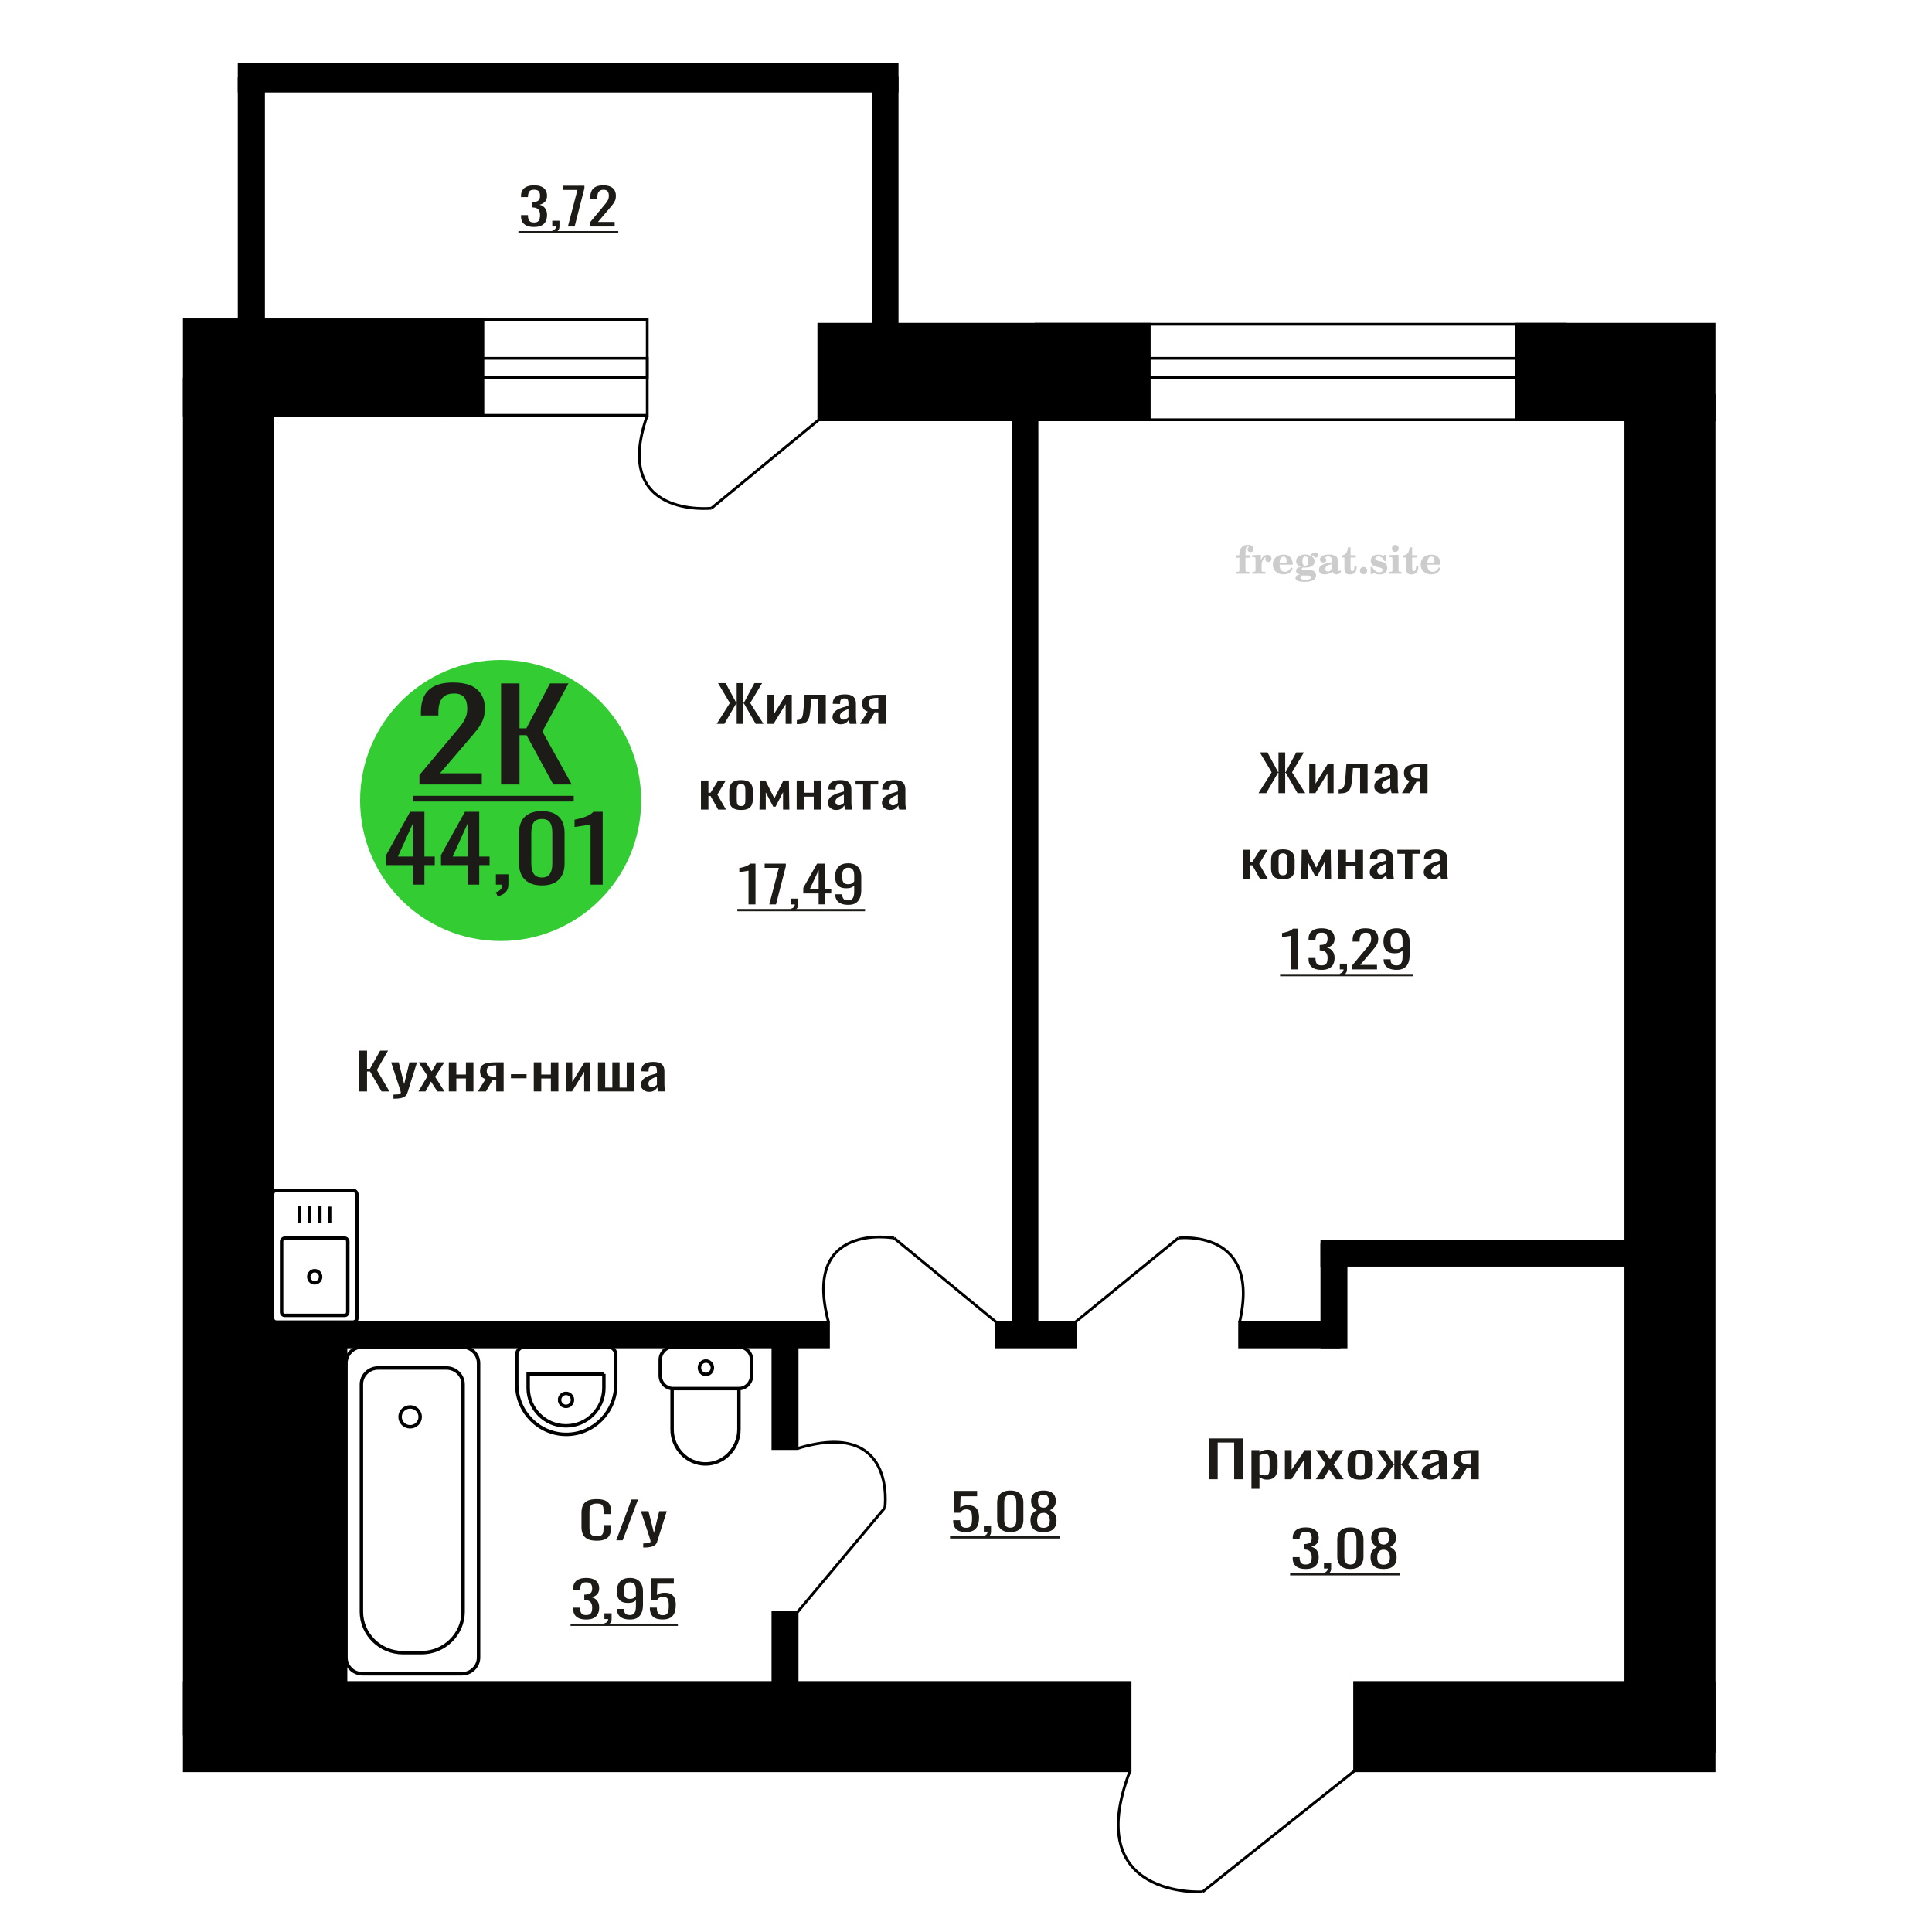 <?xml version="1.0" encoding="UTF-8"?>
<!DOCTYPE svg PUBLIC "-//W3C//DTD SVG 1.1//EN" "http://www.w3.org/Graphics/SVG/1.1/DTD/svg11.dtd">
<!-- Creator: CorelDRAW 2019 -->
<svg xmlns="http://www.w3.org/2000/svg" xml:space="preserve" width="140mm" height="140mm" version="1.1" style="shape-rendering:geometricPrecision; text-rendering:geometricPrecision; image-rendering:optimizeQuality; fill-rule:evenodd; clip-rule:evenodd"
viewBox="0 0 14000 14000"
 xmlns:xlink="http://www.w3.org/1999/xlink">
 <defs>
  <style type="text/css">
   <![CDATA[
    .str0 {stroke:black;stroke-width:25;stroke-miterlimit:22.926}
    .str2 {stroke:black;stroke-width:25.01;stroke-miterlimit:22.926}
    .str1 {stroke:black;stroke-width:20;stroke-miterlimit:22.926}
    .fil1 {fill:none}
    .fil5 {fill:black}
    .fil4 {fill:#1C1B17}
    .fil3 {fill:#33CC33}
    .fil0 {fill:#1C1B17;fill-rule:nonzero}
    .fil2 {fill:#CCCCCC;fill-rule:nonzero}
   ]]>
  </style>
 </defs>
 <g id="Слой_x0020_1">
  <polygon class="fil0" points="8762.37,10719.06 8762.37,10423.52 9004.78,10423.52 9004.78,10719.06 8943.36,10719.06 8943.36,10453.07 8823.79,10453.07 8823.79,10719.06 "/>
  <path id="1" class="fil0" d="M9068.38 10788.39l0 -280.22 58.15 0 0 16.78c6.9,-5.35 15.23,-9.97 25.02,-13.87 9.78,-3.89 21.37,-5.83 34.78,-5.83 16.31,0 29.26,2.85 38.87,8.57 9.59,5.72 16.75,12.89 21.46,21.53 4.71,8.63 7.79,17.39 9.24,26.27 1.46,8.88 2.17,16.48 2.17,22.8l0 51.08c0,14.84 -2.17,28.89 -6.52,42.15 -4.34,13.25 -12.23,23.96 -23.64,32.11 -11.41,8.14 -27.44,12.22 -48.1,12.22 -11.24,0 -21.2,-1.89 -29.9,-5.66 -8.69,-3.77 -16.48,-8.08 -23.38,-12.95l0 85.02 -58.15 0zm100.01 -97.06c10.15,0 17.39,-2.49 21.74,-7.48 4.35,-4.99 7.07,-11.74 8.16,-20.25 1.09,-8.51 1.63,-17.88 1.63,-28.1l0 -51.08c0,-8.75 -0.72,-16.84 -2.18,-24.26 -1.44,-7.42 -4.53,-13.32 -9.23,-17.7 -4.71,-4.38 -12.15,-6.56 -22.29,-6.56 -7.61,0 -14.85,1.09 -21.75,3.28 -6.88,2.19 -12.86,4.74 -17.94,7.66l0 135c5.44,2.68 11.61,4.93 18.49,6.75 6.88,1.83 14.67,2.74 23.37,2.74z"/>
  <polygon id="2" class="fil0" points="9310.79,10719.06 9310.79,10508.17 9359.71,10508.17 9359.71,10650.1 9454.29,10508.17 9499.95,10508.17 9499.95,10719.06 9452.12,10719.06 9452.12,10576.03 9358.09,10719.06 "/>
  <polygon id="3" class="fil0" points="9534.74,10719.06 9605.41,10608.14 9536.38,10508.17 9591.82,10508.17 9638.02,10574.94 9678.78,10508.17 9735.86,10508.17 9664.1,10612.88 9736.95,10719.06 9681.5,10719.06 9632.04,10647.55 9589.65,10719.06 "/>
  <path id="4" class="fil0" d="M9857.06 10721.98c-23.19,0 -41.49,-3.16 -54.89,-9.49 -13.41,-6.32 -22.93,-15.32 -28.55,-27 -5.61,-11.67 -8.43,-25.42 -8.43,-41.23l0 -61.3c0,-15.81 2.82,-29.55 8.43,-41.23 5.62,-11.67 15.14,-20.67 28.55,-27 13.4,-6.32 31.7,-9.48 54.89,-9.48 23.2,0 41.4,3.16 54.63,9.48 13.23,6.33 22.64,15.33 28.26,27 5.61,11.68 8.43,25.42 8.43,41.23l0 61.3c0,15.81 -2.82,29.56 -8.43,41.23 -5.62,11.68 -15.03,20.68 -28.26,27 -13.23,6.33 -31.43,9.49 -54.63,9.49zm0 -28.83c11.23,0 19.11,-2.18 23.64,-6.56 4.53,-4.38 7.24,-10.16 8.15,-17.33 0.91,-7.18 1.36,-14.66 1.36,-22.44l0 -66.05c0,-8.02 -0.45,-15.56 -1.36,-22.62 -0.91,-7.05 -3.62,-12.83 -8.15,-17.33 -4.53,-4.5 -12.41,-6.75 -23.64,-6.75 -11.23,0 -19.2,2.25 -23.92,6.75 -4.71,4.5 -7.51,10.28 -8.42,17.33 -0.91,7.06 -1.36,14.6 -1.36,22.62l0 66.05c0,7.78 0.45,15.26 1.36,22.44 0.91,7.17 3.71,12.95 8.42,17.33 4.72,4.38 12.69,6.56 23.92,6.56z"/>
  <polygon id="5" class="fil0" points="9972.29,10719.06 10051.11,10611.42 9977.17,10508.17 10032.62,10508.17 10099.48,10609.6 10103.83,10609.6 10103.83,10508.17 10151.66,10508.17 10151.66,10609.6 10156.01,10609.6 10222.32,10508.17 10277.76,10508.17 10203.83,10611.42 10282.65,10719.06 10228.84,10719.06 10156.01,10615.44 10151.66,10615.44 10151.66,10719.06 10103.83,10719.06 10103.83,10615.44 10098.93,10615.44 10026.1,10719.06 "/>
  <path id="6" class="fil0" d="M10365.27 10721.98c-12.32,0 -23.2,-2.37 -32.61,-7.12 -9.43,-4.74 -16.85,-10.82 -22.29,-18.24 -5.44,-7.42 -8.16,-15.26 -8.16,-23.53 0,-13.14 3.26,-24.21 9.79,-33.21 6.52,-9 15.49,-16.6 26.9,-22.8 11.43,-6.2 24.64,-11.62 39.68,-16.24 15.04,-4.62 30.9,-9.12 47.56,-13.5l0 -14.96c0,-8.51 -0.72,-15.57 -2.16,-21.16 -1.46,-5.59 -4.44,-9.79 -8.97,-12.59 -4.55,-2.8 -11.34,-4.19 -20.4,-4.19 -7.97,0 -14.4,1.21 -19.29,3.64 -4.88,2.44 -8.43,5.9 -10.6,10.4 -2.16,4.5 -3.25,9.79 -3.25,15.88l0 10.58 -57.62 -1.46c0.73,-23.35 8.7,-40.56 23.91,-51.63 15.22,-11.07 38.77,-16.6 70.67,-16.6 31.16,0 53.25,5.71 66.3,17.15 13.05,11.43 19.58,27.97 19.58,49.62l0 96.32c0,6.57 0.27,12.9 0.8,18.98 0.55,6.08 1.27,11.73 2.18,16.96 0.91,5.23 1.72,10.16 2.44,14.78l-53.26 0c-1.08,-3.89 -2.44,-8.82 -4.08,-14.78 -1.62,-5.96 -2.8,-11.37 -3.53,-16.23 -3.62,8.27 -10.61,15.99 -20.93,23.17 -10.32,7.17 -24.55,10.76 -42.66,10.76zm22.82 -33.57c5.81,0 11.23,-1.09 16.31,-3.28 5.08,-2.19 9.61,-4.69 13.59,-7.48 3.99,-2.8 6.7,-5.05 8.15,-6.75l0 -59.84c-9.06,3.4 -17.57,6.81 -25.54,10.21 -7.98,3.41 -14.95,7 -20.93,10.77 -5.99,3.77 -10.69,8.03 -14.14,12.77 -3.44,4.74 -5.15,10.15 -5.15,16.24 0,8.51 2.35,15.2 7.06,20.06 4.71,4.87 11.59,7.3 20.65,7.3z"/>
  <path id="7" class="fil0" d="M10516.37 10719.06l59.24 -89.39c-10.14,-2.68 -18.4,-6.69 -24.73,-12.04 -6.34,-5.36 -10.96,-11.92 -13.87,-19.71 -2.89,-7.78 -4.35,-16.54 -4.35,-26.27 0,-11.19 2.18,-20.8 6.53,-28.82 4.35,-8.03 11.23,-14.6 20.66,-19.71 9.41,-5.1 21.91,-8.87 37.49,-11.31 15.59,-2.43 34.8,-3.64 57.63,-3.64l60.88 0 0 210.89 -57.62 0 0 -83.19c-5.8,0 -10.7,-0.06 -14.68,-0.18 -3.99,-0.12 -8.34,-0.31 -13.05,-0.55l-51.63 83.92 -62.5 0zm135.33 -105.81c0.73,0 1.91,0 3.53,0 1.64,0 2.64,0 3,0l0 -82.83c-0.36,0 -1.36,0 -3,0 -1.62,0 -2.62,0 -2.98,0 -17.04,0 -30.53,1.4 -40.5,4.2 -9.97,2.8 -16.94,7.17 -20.92,13.13 -3.99,5.96 -5.98,13.93 -5.98,23.9 0,13.87 4.61,24.21 13.87,31.02 9.23,6.81 26.9,10.33 52.98,10.58z"/>
  <path class="fil1 str0" d="M2586.12 9551.37l0 -896.24c0,-16.08 -12.83,-29.24 -28.52,-29.24l-554.14 0c-15.69,0 -28.52,13.16 -28.52,29.24l0 896.24c0,16.08 12.83,29.24 28.52,29.24l554.14 0c15.69,0 28.52,-13.16 28.52,-29.24zm-65.82 -42.61l0 -513.22c0,-12.62 -10.06,-22.94 -22.37,-22.94l-434.79 0c-12.31,0 -22.38,10.32 -22.38,22.94l0 513.22c0,12.61 10.07,22.93 22.38,22.93l434.79 0c12.31,0 22.37,-10.32 22.37,-22.93zm-196.76 -256.61c0,-24.36 -19.25,-44.1 -43.01,-44.1 -23.75,0 -43.01,19.74 -43.01,44.1 0,24.35 19.26,44.09 43.01,44.09 23.76,0 43.01,-19.74 43.01,-44.09zm65.12 -388.55l0 -120.18m-70.77 116.84l0 -120.18m-75.83 120.18l0 -120.18m-70.76 120.18l0 -120.18"/>
  <path class="fil2" d="M8956.08 4041.15l0 -17.78 25.02 0 0 -5.65c0,-21.97 5.22,-38.99 15.71,-51.17 10.49,-12.19 25.21,-18.26 44.12,-18.26 13.27,0 23.76,2.73 31.52,8.14 7.76,5.41 11.66,12.7 11.66,21.87 0,6.82 -2.07,12.19 -6.21,16.09 -4.14,3.9 -9.87,5.83 -17.26,5.83 -6.07,0 -11.01,-1.78 -14.82,-5.36 -3.81,-3.57 -5.73,-8.18 -5.73,-13.78 0,-5.88 2.63,-11.1 7.95,-15.71 1.08,-1.08 1.64,-1.79 1.64,-2.07 0,-0.99 -0.47,-1.74 -1.36,-2.16 -0.94,-0.47 -2.45,-0.71 -4.57,-0.71 -7,0 -11.85,3.58 -14.53,10.68 -2.73,7.1 -4.09,21.54 -4.09,43.32l0 8.94 35.51 0 0 17.78 -35.51 0 0 91.43c0,4.14 0.84,6.97 2.59,8.47 1.74,1.51 5.08,2.26 10.01,2.26l15.06 0 0 14.11 -93.7 0 0 -14.11 12.37 -0.28c3.76,-0.19 6.3,-0.99 7.67,-2.5 1.31,-1.45 1.97,-4.09 1.97,-7.95l0 -91.43 -25.02 0z"/>
  <path id="1" class="fil2" d="M9075.08 4157.42l0 -14.11 13.22 -0.28c3.86,-0.29 6.44,-1.13 7.71,-2.54 1.27,-1.41 1.93,-4.05 1.93,-7.91l0 -84.47c0,-4.52 -0.99,-7.53 -3.01,-8.99 -2.02,-1.46 -6.21,-2.21 -12.56,-2.21 -0.84,0 -2.21,0.05 -4.09,0.14 -1.88,0.1 -3.29,0.14 -4.33,0.14l0 -13.82 62.89 -3.11 0 38.85c5.55,-12.74 12.14,-22.39 19.9,-28.88 7.71,-6.44 16.41,-9.69 26.15,-9.69 9.03,0 16.37,2.54 22.01,7.58 5.65,5.08 8.47,11.52 8.47,19.42 0,7.72 -2.07,13.88 -6.26,18.53 -4.18,4.66 -9.69,6.97 -16.51,6.97 -6.35,0 -11.52,-2.03 -15.52,-6.12 -4,-4.09 -6.02,-9.41 -6.02,-15.94 0,-2.59 0.42,-4.94 1.27,-7.15 0.8,-2.21 2.12,-4.33 3.86,-6.35 -10.49,3.38 -18.44,10.67 -23.94,21.77 -5.51,11.11 -8.28,25.59 -8.28,43.42l0 29.91c0,3.86 0.66,6.5 1.97,7.95 1.37,1.51 3.91,2.31 7.67,2.5l18.02 0.28 0 14.11 -94.55 0z"/>
  <path id="2" class="fil2" d="M9354.53 4110.85l12.42 5.93c-4.42,14.77 -12.14,26.01 -23.19,33.68 -11.1,7.67 -25.17,11.48 -42.24,11.48 -23.43,0 -42.29,-6.59 -56.68,-19.71 -14.35,-13.13 -21.54,-30.34 -21.54,-51.65 0,-21.26 7.15,-38.57 21.4,-51.83 14.3,-13.27 32.97,-19.9 56.02,-19.9 21.02,0 37.35,6.07 49.01,18.25 11.67,12.14 17.5,29.21 17.5,51.13l0 3.71 -94.83 0 0 1.93c0,16.33 3.3,28.65 9.83,36.97 6.59,8.33 16.37,12.47 29.31,12.47 9.45,0 17.78,-2.73 24.93,-8.19 7.19,-5.45 13.21,-13.54 18.06,-24.27zm-82.13 -33.58l43.37 0c2.96,0 5.03,-0.66 6.21,-1.93 1.18,-1.27 1.79,-3.62 1.79,-7.05 0,-12.14 -1.84,-20.98 -5.46,-26.49 -3.62,-5.5 -9.31,-8.27 -17.12,-8.27 -8.98,0 -15.85,3.62 -20.6,10.81 -4.71,7.25 -7.43,18.21 -8.19,32.93z"/>
  <path id="3" class="fil2" d="M9419.06 4162.55c-9.12,-2.31 -15.99,-5.69 -20.65,-10.26 -4.65,-4.56 -6.96,-10.16 -6.96,-16.88 0,-7.43 3.06,-13.55 9.22,-18.39 6.16,-4.8 15.05,-8.09 26.62,-9.84 -11.38,-3.05 -20.03,-8.04 -26.01,-15.05 -5.97,-6.96 -8.98,-15.47 -8.98,-25.49 0,-14.3 6.07,-25.97 18.2,-34.9 12.14,-8.99 27.99,-13.45 47.56,-13.45 6.91,0 13.4,0.7 19.56,2.07 6.17,1.36 12.14,3.43 17.92,6.16l4.85 -7.01c3.76,-5.36 8.28,-9.46 13.5,-12.37 5.22,-2.92 10.68,-4.38 16.37,-4.38 6.25,0 11.33,1.79 15.28,5.37 3.96,3.62 5.93,8.23 5.93,13.82 0,5.51 -1.5,10.02 -4.56,13.46 -3.01,3.43 -6.96,5.17 -11.81,5.17 -3.34,0 -6.16,-0.7 -8.56,-2.12 -2.4,-1.45 -4.33,-3.62 -5.78,-6.53 -0.57,-1.13 -0.9,-2.5 -1.09,-4.14 -0.28,-2.31 -1.27,-3.48 -2.91,-3.58 -1.65,0 -3.48,0.8 -5.51,2.4 -2.02,1.6 -3.66,3.62 -4.93,6.07 6.96,4.8 12.04,9.92 15.24,15.43 3.19,5.55 4.79,11.9 4.79,19.05 0,14.34 -5.83,25.58 -17.45,33.72 -11.62,8.14 -27.75,12.23 -48.4,12.23 -1.74,0 -4.18,-0.09 -7.34,-0.28 -3.1,-0.19 -5.36,-0.28 -6.72,-0.28 -4.33,0 -7.72,0.8 -10.11,2.44 -2.45,1.6 -3.67,3.81 -3.67,6.64 0,3.24 1.08,5.5 3.24,6.77 2.17,1.27 5.93,1.93 11.34,1.93l20.46 0c10.72,0 20.08,0.33 28.03,1.03 8,0.71 13.45,1.6 16.51,2.68 7.72,2.78 13.74,7.34 18.06,13.78 4.33,6.45 6.5,13.88 6.5,22.3 0,14.86 -7.06,26.29 -21.17,34.29 -14.11,8 -34.34,11.99 -60.73,11.99 -22.43,0 -39.32,-2.44 -50.65,-7.29 -11.34,-4.89 -17.03,-12.13 -17.03,-21.77 0,-6.35 2.77,-11.62 8.28,-15.9 5.5,-4.28 13.36,-7.25 23.56,-8.89zm13.88 7.85c-3.58,1.46 -6.12,3.15 -7.62,5.04 -1.51,1.88 -2.26,4.32 -2.26,7.38 0,6.16 2.68,10.72 8,13.64 5.31,2.96 13.59,4.42 24.83,4.42 15.24,0 26.53,-1.41 33.82,-4.18 7.29,-2.83 10.96,-7.15 10.96,-13.08 0,-4.66 -1.97,-8.04 -5.93,-10.11 -3.95,-2.07 -10.72,-3.11 -20.32,-3.11l-41.48 0zm4.8 -104.51c0,11.61 1.74,20.08 5.22,25.4 3.53,5.31 8.98,7.99 16.46,7.99 7.53,0 13.08,-2.68 16.7,-8.09 3.57,-5.36 5.36,-13.78 5.36,-25.3 0,-11.29 -1.79,-19.66 -5.36,-25.07 -3.62,-5.41 -9.17,-8.14 -16.7,-8.14 -7.48,0 -12.93,2.73 -16.46,8.14 -3.48,5.41 -5.22,13.78 -5.22,25.07z"/>
  <path id="4" class="fil2" d="M9650.3 4089.12c-16.7,2.68 -28.6,6.63 -35.66,11.86 -7.1,5.22 -10.63,12.55 -10.63,22.06 0,5.78 1.6,10.34 4.75,13.78 3.15,3.38 7.43,5.08 12.75,5.08 8.7,0 15.71,-3.25 20.93,-9.74 5.22,-6.49 7.86,-15.38 7.86,-26.67l0 -16.37zm43.74 35.75c0,4.52 0.8,7.71 2.4,9.64 1.6,1.93 4.23,2.87 7.81,2.87 1.64,0 3.52,-0.47 5.64,-1.46 2.12,-0.94 3.43,-1.41 4,-1.41 1.08,0 1.97,0.33 2.63,1.08 0.61,0.76 0.94,1.79 0.94,3.2 0,5.88 -3.34,11.25 -10.06,16.14 -6.73,4.84 -14.77,7.29 -24.13,7.29 -7.01,0 -12.98,-1.84 -17.92,-5.55 -4.99,-3.72 -7.9,-8.52 -8.85,-14.35 -7.71,6.3 -16.46,11.2 -26.24,14.68 -9.79,3.48 -19.85,5.22 -30.25,5.22 -13.5,0 -23.99,-2.92 -31.42,-8.8 -7.43,-5.88 -11.14,-14.16 -11.14,-24.83 0,-14.21 7.47,-25.64 22.38,-34.2 14.92,-8.61 38.53,-15.05 70.75,-19.38l0 -15.33c0,-9.93 -1.98,-16.94 -5.93,-21.07 -3.95,-4.14 -10.53,-6.21 -19.71,-6.21 -5.97,0 -11,0.98 -15.05,2.96 -4.09,1.98 -6.16,4.28 -6.16,6.82 0,0.66 1.22,2.54 3.67,5.69 2.44,3.11 3.67,6.59 3.67,10.49 0,5.32 -2.07,9.6 -6.26,12.89 -4.18,3.24 -9.64,4.89 -16.32,4.89 -6.82,0 -12.47,-1.97 -16.98,-5.93 -4.47,-3.95 -6.73,-8.89 -6.73,-14.86 0,-11.76 5.65,-20.88 16.94,-27.37 11.33,-6.45 27.28,-9.69 47.97,-9.69 11.57,0 21.73,1.17 30.53,3.52 8.75,2.31 15.99,5.79 21.68,10.35 4.52,3.53 7.67,7.48 9.46,11.95 1.79,4.42 2.68,11.24 2.68,20.41l0 60.35z"/>
  <path id="5" class="fil2" d="M9830.78 4104.08c0,0.66 0.09,1.65 0.24,2.96 0.14,1.32 0.18,2.31 0.18,2.97 0,16.51 -4.37,29.39 -13.12,38.66 -8.8,9.22 -20.98,13.83 -36.55,13.83 -14.2,0 -24.32,-3.34 -30.29,-10.07 -5.97,-6.68 -8.94,-18.48 -8.94,-35.41l0 -77 -20.32 0 0 -15.15c13.97,-0.89 24.84,-6.35 32.55,-16.27 7.72,-9.93 11.95,-23.95 12.7,-41.96l19.38 0 0 56.73 38.1 0 0 16.65 -38.1 0 0 74.78c0,9.55 0.9,15.9 2.64,19.01 1.74,3.15 4.79,4.7 9.22,4.7 5.41,0 9.5,-2.87 12.32,-8.56 2.77,-5.69 4.33,-14.3 4.61,-25.87l15.38 0z"/>
  <path id="6" class="fil2" d="M9880.69 4108.31c7.15,0 13.35,2.59 18.58,7.81 5.22,5.18 7.85,11.38 7.85,18.63 0,7.29 -2.59,13.54 -7.81,18.77 -5.17,5.22 -11.38,7.85 -18.62,7.85 -7.2,0 -13.36,-2.63 -18.54,-7.85 -5.22,-5.23 -7.8,-11.48 -7.8,-18.77 0,-7.15 2.63,-13.36 7.85,-18.58 5.22,-5.22 11.38,-7.86 18.49,-7.86z"/>
  <path id="7" class="fil2" d="M9931.96 4107.75l12.18 0c5.79,12.79 13.12,22.58 22.01,29.35 8.94,6.77 18.87,10.16 29.87,10.16 7.2,0 12.89,-1.6 17.08,-4.75 4.23,-3.2 6.35,-7.43 6.35,-12.79 0,-4.8 -1.84,-8.47 -5.55,-11.06 -3.72,-2.59 -11.62,-5.13 -23.76,-7.62 -20.84,-4 -35.51,-9.64 -44.02,-16.84 -8.52,-7.19 -12.75,-17.26 -12.75,-30.19 0,-14.35 4.75,-25.45 14.25,-33.31 9.5,-7.9 23,-11.85 40.45,-11.85 6.49,0 12.7,0.8 18.49,2.45 5.83,1.64 11.15,3.99 15.94,7.1l11.06 -7.57 11.61 0 1.37 45.15 -13.27 0c-4.93,-10.58 -11.33,-18.91 -19.14,-24.88 -7.81,-5.98 -16.18,-8.99 -25.16,-8.99 -6.82,0 -12.37,1.51 -16.65,4.57 -4.33,3.05 -6.5,6.86 -6.5,11.47 0,8.75 11.15,15.1 33.4,19.05 2.68,0.47 4.75,0.85 6.21,1.13 15.71,2.92 27.56,8.23 35.46,15.95 7.91,7.71 11.86,17.73 11.86,30.01 0,14.81 -4.99,26.53 -14.96,35.18 -9.97,8.7 -23.57,13.03 -40.83,13.03 -7.71,0 -15.05,-0.89 -21.92,-2.73 -6.91,-1.83 -13.12,-4.47 -18.76,-7.95l-12.14 8.42 -11.34 0 -0.84 -52.49z"/>
  <path id="8" class="fil2" d="M10086.28 3973.98c0,-7.01 2.4,-12.94 7.25,-17.78 4.84,-4.89 10.67,-7.34 17.59,-7.34 6.63,0 12.37,2.45 17.26,7.38 4.85,4.94 7.29,10.82 7.29,17.74 0,6.91 -2.4,12.84 -7.24,17.87 -4.85,5.03 -10.59,7.53 -17.31,7.53 -6.92,0 -12.75,-2.45 -17.59,-7.39 -4.85,-4.94 -7.25,-10.91 -7.25,-18.01zm48.26 158.56c0,3.95 0.66,6.68 1.93,8.09 1.32,1.41 3.91,2.21 7.76,2.4l11.2 0.28 0 14.11 -87.21 0 0 -14.11 12.28 -0.28c3.81,-0.19 6.39,-0.99 7.71,-2.5 1.37,-1.45 2.02,-4.14 2.02,-7.99l0 -84.48c0,-4.47 -0.98,-7.48 -3.01,-8.94 -2.02,-1.46 -6.16,-2.21 -12.41,-2.21 -0.85,0 -2.17,0.05 -4.1,0.14 -1.88,0.1 -3.34,0.14 -4.46,0.14l0 -13.82 68.29 -3.11 0 112.28z"/>
  <path id="9" class="fil2" d="M10277.25 4104.08c0,0.66 0.09,1.65 0.24,2.96 0.14,1.32 0.18,2.31 0.18,2.97 0,16.51 -4.37,29.39 -13.12,38.66 -8.8,9.22 -20.98,13.83 -36.55,13.83 -14.2,0 -24.32,-3.34 -30.29,-10.07 -5.97,-6.68 -8.94,-18.48 -8.94,-35.41l0 -77 -20.32 0 0 -15.15c13.97,-0.89 24.84,-6.35 32.55,-16.27 7.72,-9.93 11.95,-23.95 12.7,-41.96l19.38 0 0 56.73 38.1 0 0 16.65 -38.1 0 0 74.78c0,9.55 0.9,15.9 2.64,19.01 1.74,3.15 4.79,4.7 9.22,4.7 5.41,0 9.5,-2.87 12.32,-8.56 2.77,-5.69 4.33,-14.3 4.61,-25.87l15.38 0z"/>
  <path id="10" class="fil2" d="M10425.84 4110.85l12.42 5.93c-4.42,14.77 -12.14,26.01 -23.19,33.68 -11.1,7.67 -25.17,11.48 -42.24,11.48 -23.43,0 -42.29,-6.59 -56.68,-19.71 -14.35,-13.13 -21.54,-30.34 -21.54,-51.65 0,-21.26 7.15,-38.57 21.4,-51.83 14.3,-13.27 32.97,-19.9 56.02,-19.9 21.02,0 37.35,6.07 49.01,18.25 11.67,12.14 17.5,29.21 17.5,51.13l0 3.71 -94.83 0 0 1.93c0,16.33 3.3,28.65 9.83,36.97 6.59,8.33 16.37,12.47 29.31,12.47 9.45,0 17.78,-2.73 24.93,-8.19 7.19,-5.45 13.21,-13.54 18.06,-24.27zm-82.13 -33.58l43.37 0c2.96,0 5.03,-0.66 6.21,-1.93 1.18,-1.27 1.79,-3.62 1.79,-7.05 0,-12.14 -1.84,-20.98 -5.46,-26.49 -3.62,-5.5 -9.31,-8.27 -17.12,-8.27 -8.98,0 -15.85,3.62 -20.6,10.81 -4.71,7.25 -7.43,18.21 -8.19,32.93z"/>
  <circle class="fil3" cx="3627.78" cy="5800.7" r="1018.28"/>
  <path class="fil0" d="M2991.71 6410.42l0 -141.44 -193.23 0 0 -73 173.49 -313.52 103.6 0 0 324.6 74.82 0 0 61.92 -74.82 0 0 141.44 -83.86 0zm-108.53 -203.36l108.53 0 0 -239.86 -108.53 239.86z"/>
  <path id="1" class="fil0" d="M3388.84 6410.42l0 -141.44 -193.23 0 0 -73 173.49 -313.52 103.6 0 0 324.6 74.82 0 0 61.92 -74.82 0 0 141.44 -83.86 0zm-108.53 -203.36l108.53 0 0 -239.86 -108.53 239.86z"/>
  <path id="2" class="fil0" d="M3606.72 6495.81l-13.98 -29.99c14.8,-3.91 26.46,-10.75 34.95,-20.53 8.5,-9.78 12.75,-21.4 12.75,-34.87l-46.88 0 0 -74.96 90.45 0 0 73.66c0,23.03 -6.31,41.39 -18.91,55.07 -12.6,13.69 -32.06,24.23 -58.38,31.62z"/>
  <path id="3" class="fil0" d="M3926.58 6416.29c-37.84,0 -68.94,-6.74 -93.33,-20.21 -24.39,-13.47 -42.48,-31.94 -54.26,-55.4 -11.79,-23.47 -17.69,-50.19 -17.69,-80.17l0 -227.48c0,-30.85 5.76,-57.9 17.27,-81.15 11.52,-23.25 29.47,-41.39 53.86,-54.43 24.39,-13.03 55.77,-19.55 94.15,-19.55 38.36,0 69.6,6.52 93.72,19.55 24.12,13.04 41.93,31.18 53.45,54.43 11.5,23.25 17.27,50.3 17.27,81.15l0 227.48c0,30.41 -5.9,57.35 -17.69,80.82 -11.78,23.46 -29.73,41.82 -53.85,55.08 -24.12,13.25 -55.09,19.88 -92.9,19.88zm0 -57.36c20.82,0 36.58,-4.78 47.26,-14.34 10.7,-9.56 18.09,-21.84 22.2,-36.83 4.12,-14.99 6.17,-30.52 6.17,-46.6l0 -228.78c0,-16.95 -1.91,-32.92 -5.75,-47.91 -3.83,-14.99 -11.1,-27.05 -21.79,-36.18 -10.69,-9.12 -26.73,-13.68 -48.09,-13.68 -21.39,0 -37.56,4.56 -48.52,13.68 -10.96,9.13 -18.37,21.19 -22.2,36.18 -3.84,14.99 -5.75,30.96 -5.75,47.91l0 228.78c0,16.08 2.05,31.61 6.16,46.6 4.12,14.99 11.79,27.27 23.03,36.83 11.24,9.56 26.99,14.34 47.28,14.34z"/>
  <path id="4" class="fil0" d="M4279.3 6410.42l0 -436.71c-0.55,0.44 -6.72,1.74 -18.5,3.91 -11.78,2.18 -25.08,4.35 -39.88,6.52 -14.79,2.18 -27.95,4.13 -39.47,5.87 -11.5,1.74 -17.53,2.61 -18.09,2.61l0 -52.8c9.33,-1.74 20.15,-4.13 32.49,-7.17 12.33,-3.04 24.93,-6.73 37.81,-11.08 12.88,-4.35 25.22,-9.78 37,-16.3 11.8,-6.51 21.8,-14.12 30.01,-22.81l66.61 0 0 527.96 -87.98 0z"/>
  <path class="fil0" d="M3039.35 5684.74l0 -68.73 243.71 -290.31c18.15,-21.7 34.91,-41.9 50.29,-60.59 15.37,-18.69 27.99,-38.44 37.86,-59.24 9.85,-20.8 14.78,-44.77 14.78,-71.9 0,-33.76 -7.09,-60.29 -21.3,-79.58 -14.19,-19.3 -39.03,-28.94 -74.52,-28.94 -29.97,0 -53.25,6.33 -69.81,18.99 -16.56,12.66 -27.99,29.24 -34.31,49.74 -6.31,20.5 -9.46,42.51 -9.46,66.02l0 24.42 -126.59 0 0 -25.32c0,-44.02 7.69,-81.85 23.06,-113.5 15.39,-31.66 40.23,-56.23 74.54,-73.71 34.32,-17.49 79.87,-26.23 136.65,-26.23 77.29,0 134.88,16.73 172.73,50.19 37.86,33.47 56.79,79.74 56.79,138.83 0,31.35 -4.93,58.78 -14.79,82.3 -9.87,23.51 -22.67,45.52 -38.45,66.02 -15.78,20.49 -33.12,41.6 -52.05,63.3l-220.06 256.85 302.86 0 0 81.39 -451.93 0z"/>
  <polygon id="1" class="fil0" points="3630.89,5684.74 3630.89,4952.19 3764.57,4952.19 3764.57,5277.77 3814.26,5277.77 3985.81,4952.19 4119.49,4952.19 3930.2,5300.38 4143.16,5684.74 4009.48,5684.74 3815.45,5327.51 3764.57,5327.51 3764.57,5684.74 "/>
  <polygon id="2" class="fil4" points="2990.84,5766.96 4157.37,5766.96 4157.37,5808.07 2990.84,5808.07 "/>
  <polygon class="fil0" points="2602.3,7908.89 2602.3,7613.35 2659.69,7613.35 2659.69,7744.7 2681.02,7744.7 2754.65,7613.35 2812.04,7613.35 2730.79,7753.82 2822.2,7908.89 2764.81,7908.89 2681.52,7764.77 2659.69,7764.77 2659.69,7908.89 "/>
  <path id="1" class="fil0" d="M2851.16 7961.79l0 -29.91c13.21,0 23.7,-0.43 31.48,-1.28 7.78,-0.85 13.38,-2.43 16.76,-4.74 3.38,-2.31 5.08,-5.54 5.08,-9.67 0,-2.19 -1.18,-7.06 -3.56,-14.6 -2.37,-7.54 -4.9,-15.56 -7.62,-24.08l-58.9 -179.51 54.84 0 39.61 157.62 38.1 -157.62 54.85 0 -70.09 222.57c-3.05,10.21 -8.63,18.3 -16.76,24.26 -8.13,5.96 -18.54,10.28 -31.23,12.95 -12.7,2.68 -28.02,4.01 -45.97,4.01l-6.59 0z"/>
  <polygon id="2" class="fil0" points="3031.96,7908.89 3097.99,7797.97 3033.49,7698 3085.28,7698 3128.46,7764.77 3166.55,7698 3219.87,7698 3152.83,7802.72 3220.89,7908.89 3169.09,7908.89 3122.87,7837.38 3083.25,7908.89 "/>
  <polygon id="3" class="fil0" points="3252.37,7908.89 3252.37,7698 3306.72,7698 3306.72,7786.66 3376.3,7786.66 3376.3,7698 3430.64,7698 3430.64,7908.89 3376.3,7908.89 3376.3,7815.12 3306.72,7815.12 3306.72,7908.89 "/>
  <path id="4" class="fil0" d="M3463.14 7908.89l55.36 -89.39c-9.48,-2.68 -17.19,-6.69 -23.1,-12.04 -5.93,-5.35 -10.25,-11.92 -12.96,-19.7 -2.7,-7.79 -4.07,-16.54 -4.07,-26.27 0,-11.19 2.03,-20.8 6.1,-28.83 4.06,-8.02 10.49,-14.59 19.31,-19.7 8.79,-5.11 20.47,-8.88 35.03,-11.31 14.56,-2.43 32.5,-3.65 53.84,-3.65l56.88 0 0 210.89 -53.83 0 0 -83.19c-5.41,0 -9.99,-0.06 -13.71,-0.18 -3.73,-0.12 -7.8,-0.3 -12.19,-0.55l-48.25 83.92 -58.41 0zm126.46 -105.81c0.69,0 1.78,0 3.3,0 1.52,0 2.45,0 2.8,0l0 -82.82c-0.35,0 -1.28,0 -2.8,0 -1.52,0 -2.45,0 -2.8,0 -15.91,0 -28.52,1.4 -37.83,4.19 -9.31,2.8 -15.83,7.18 -19.56,13.14 -3.71,5.96 -5.58,13.92 -5.58,23.9 0,13.86 4.32,24.2 12.95,31.01 8.64,6.81 25.15,10.34 49.52,10.58z"/>
  <polygon id="5" class="fil0" points="3702.35,7813.66 3702.35,7784.11 3815.6,7784.11 3815.6,7813.66 "/>
  <polygon id="6" class="fil0" points="3867.91,7908.89 3867.91,7698 3922.25,7698 3922.25,7786.66 3991.84,7786.66 3991.84,7698 4046.18,7698 4046.18,7908.89 3991.84,7908.89 3991.84,7815.12 3922.25,7815.12 3922.25,7908.89 "/>
  <polygon id="7" class="fil0" points="4101.02,7908.89 4101.02,7698 4146.73,7698 4146.73,7839.93 4235.11,7698 4277.76,7698 4277.76,7908.89 4233.08,7908.89 4233.08,7765.86 4145.22,7908.89 "/>
  <polygon id="8" class="fil0" points="4333.12,7908.89 4333.12,7698 4385.43,7698 4385.43,7881.16 4437.24,7881.16 4437.24,7698 4489.55,7698 4489.55,7881.16 4541.35,7881.16 4541.35,7698 4593.66,7698 4593.66,7908.89 "/>
  <path id="9" class="fil0" d="M4703.36 7911.81c-11.51,0 -21.67,-2.37 -30.47,-7.12 -8.81,-4.74 -15.74,-10.82 -20.82,-18.24 -5.08,-7.42 -7.63,-15.26 -7.63,-23.53 0,-13.14 3.05,-24.2 9.15,-33.2 6.09,-9 14.47,-16.61 25.14,-22.81 10.66,-6.2 23.02,-11.61 37.08,-16.23 14.04,-4.63 28.85,-9.13 44.43,-13.5l0 -14.96c0,-8.52 -0.67,-15.57 -2.03,-21.17 -1.35,-5.59 -4.15,-9.79 -8.38,-12.58 -4.23,-2.8 -10.58,-4.2 -19.04,-4.2 -7.45,0 -13.46,1.22 -18.03,3.65 -4.58,2.43 -7.88,5.9 -9.91,10.4 -2.03,4.5 -3.05,9.79 -3.05,15.87l0 10.58 -53.83 -1.46c0.69,-23.35 8.13,-40.56 22.34,-51.63 14.23,-11.06 36.24,-16.6 66.02,-16.6 29.12,0 49.78,5.72 61.97,17.15 12.18,11.43 18.28,27.97 18.28,49.62l0 96.32c0,6.57 0.25,12.9 0.77,18.98 0.5,6.08 1.18,11.73 2.03,16.96 0.85,5.23 1.6,10.16 2.28,14.78l-49.77 0c-1.02,-3.89 -2.29,-8.82 -3.8,-14.78 -1.54,-5.96 -2.64,-11.37 -3.3,-16.23 -3.4,8.27 -9.91,15.99 -19.56,23.17 -9.65,7.17 -22.94,10.76 -39.87,10.76zm21.33 -33.57c5.41,0 10.49,-1.09 15.24,-3.28 4.73,-2.19 8.96,-4.68 12.7,-7.48 3.71,-2.8 6.26,-5.05 7.61,-6.75l0 -59.84c-8.46,3.41 -16.41,6.81 -23.87,10.22 -7.45,3.4 -13.96,6.99 -19.55,10.76 -5.59,3.77 -9.99,8.03 -13.21,12.77 -3.21,4.74 -4.83,10.16 -4.83,16.24 0,8.51 2.22,15.2 6.62,20.06 4.39,4.87 10.83,7.3 19.29,7.3z"/>
  <path class="fil0" d="M9461.25 11369.48c-20.85,0 -38.21,-3.04 -52.11,-9.12 -13.89,-6.08 -24.31,-14.84 -31.26,-26.27 -6.94,-11.43 -10.42,-24.93 -10.42,-40.5l0 -9.85 50.21 0c0,0.97 0,2.01 0,3.1 0,1.1 0,2.25 0,3.47 0.31,8.75 1.66,16.66 4.02,23.71 2.38,7.06 6.64,12.65 12.79,16.79 6.17,4.13 15.08,6.2 26.77,6.2 12.32,0 21.62,-2.25 27.95,-6.75 6.31,-4.5 10.58,-10.88 12.78,-19.16 2.21,-8.27 3.31,-17.75 3.31,-28.46 0,-15.56 -3.71,-28.27 -11.12,-38.12 -7.43,-9.86 -20.45,-15.27 -39.08,-16.24 -0.94,-0.24 -2.14,-0.37 -3.55,-0.37 -1.43,0 -2.61,0 -3.56,0l0 -39.04c0.95,0 2.05,0 3.32,0 1.26,0 2.37,0 3.31,0 18.01,-0.48 30.95,-4.13 38.84,-10.94 7.9,-6.81 11.84,-18.12 11.84,-33.94 0,-13.37 -2.92,-24.08 -8.76,-32.1 -5.84,-8.03 -17.45,-12.05 -34.81,-12.05 -17.36,0 -28.89,4.44 -34.57,13.32 -5.69,8.88 -8.84,20.25 -9.48,34.12 0,0.97 0,2 0,3.1 0,1.09 0,2.13 0,3.1l-50.21 0 0 -9.85c0,-15.81 3.48,-29.31 10.42,-40.5 6.95,-11.19 17.45,-19.83 31.51,-25.91 14.04,-6.08 31.49,-9.12 52.33,-9.12 21.15,0 38.68,3.04 52.57,9.12 13.9,6.08 24.31,14.78 31.27,26.09 6.95,11.31 10.41,24.87 10.41,40.68 0,17.76 -4.97,31.99 -14.91,42.69 -9.95,10.71 -23.29,18 -40.02,21.9 11.68,2.67 21.54,7.29 29.59,13.86 8.06,6.57 14.29,14.9 18.71,24.99 4.43,10.1 6.63,21.84 6.63,35.21 0,17.52 -3.15,32.78 -9.46,45.8 -6.32,13.01 -16.42,23.1 -30.33,30.28 -13.89,7.18 -32.2,10.76 -54.93,10.76z"/>
  <path id="1" class="fil0" d="M9601.45 11414l-8.07 -16.79c8.53,-2.19 15.24,-6.02 20.14,-11.49 4.89,-5.47 7.35,-11.98 7.35,-19.52l-27.01 0 0 -41.96 52.11 0 0 41.23c0,12.89 -3.63,23.17 -10.9,30.83 -7.26,7.66 -18.48,13.56 -33.62,17.7z"/>
  <path id="2" class="fil0" d="M9785.69 11369.48c-21.78,0 -39.71,-3.77 -53.76,-11.31 -14.06,-7.54 -24.47,-17.88 -31.26,-31.01 -6.79,-13.14 -10.19,-28.1 -10.19,-44.88l0 -127.34c0,-17.27 3.33,-32.41 9.95,-45.43 6.63,-13.01 16.98,-23.17 31.02,-30.46 14.06,-7.3 32.13,-10.95 54.24,-10.95 22.1,0 40.1,3.65 54,10.95 13.89,7.29 24.14,17.45 30.78,30.46 6.63,13.02 9.95,28.16 9.95,45.43l0 127.34c0,17.03 -3.4,32.11 -10.19,45.24 -6.78,13.14 -17.13,23.42 -31.02,30.84 -13.89,7.41 -31.73,11.12 -53.52,11.12zm0 -32.1c11.99,0 21.08,-2.68 27.23,-8.03 6.16,-5.35 10.43,-12.23 12.79,-20.62 2.37,-8.39 3.56,-17.09 3.56,-26.09l0 -128.06c0,-9.49 -1.11,-18.43 -3.31,-26.82 -2.22,-8.39 -6.4,-15.14 -12.56,-20.25 -6.16,-5.11 -15.39,-7.67 -27.71,-7.67 -12.32,0 -21.63,2.56 -27.95,7.67 -6.31,5.11 -10.57,11.86 -12.79,20.25 -2.2,8.39 -3.31,17.33 -3.31,26.82l0 128.06c0,9 1.18,17.7 3.55,26.09 2.37,8.39 6.79,15.27 13.26,20.62 6.48,5.35 15.55,8.03 27.24,8.03z"/>
  <path id="3" class="fil0" d="M10026.31 11369.48c-23.06,0 -41.53,-3.52 -55.42,-10.58 -13.9,-7.05 -23.92,-17.09 -30.08,-30.1 -6.15,-13.01 -9.24,-28.28 -9.24,-45.79 0,-9.97 1.1,-18.73 3.32,-26.27 2.21,-7.54 5.44,-14.17 9.71,-19.89 4.26,-5.71 9.31,-10.7 15.15,-14.96 5.84,-4.25 12.24,-8.08 19.19,-11.49 -12.63,-6.57 -22.89,-15.14 -30.79,-25.72 -7.89,-10.58 -11.84,-24.02 -11.84,-40.32 0,-15.57 3.15,-29.07 9.48,-40.5 6.3,-11.43 16.18,-20.25 29.59,-26.45 13.42,-6.21 30.4,-9.31 50.93,-9.31 20.52,0 37.33,3.1 50.44,9.31 13.1,6.2 22.81,15.02 29.13,26.45 6.31,11.43 9.47,24.93 9.47,40.5 0,16.54 -3.87,30.04 -11.61,40.5 -7.74,10.46 -18.07,18.97 -31.02,25.54 6.95,3.41 13.34,7.24 19.18,11.49 5.84,4.26 10.89,9.25 15.16,14.96 4.26,5.72 7.58,12.35 9.95,19.89 2.36,7.54 3.55,16.3 3.55,26.27 0,17.51 -3.09,32.78 -9.24,45.79 -6.15,13.01 -16.1,23.05 -29.84,30.1 -13.74,7.06 -32.13,10.58 -55.17,10.58zm0 -31.01c12.3,0 21.78,-2.43 28.41,-7.3 6.64,-4.86 11.13,-11.43 13.5,-19.7 2.37,-8.27 3.56,-17.51 3.56,-27.73 0,-9.24 -1.35,-17.94 -4.04,-26.09 -2.67,-8.15 -7.33,-14.84 -13.96,-20.07 -6.64,-5.23 -15.79,-7.84 -27.47,-7.84 -11.69,0 -20.93,2.55 -27.72,7.66 -6.79,5.11 -11.6,11.74 -14.45,19.89 -2.84,8.15 -4.25,16.96 -4.25,26.45 0,10.22 1.26,19.46 3.79,27.73 2.53,8.27 7.18,14.84 13.97,19.7 6.78,4.87 16.34,7.3 28.66,7.3zm0 -145.95c10.73,-0.24 18.86,-2.8 24.39,-7.66 5.53,-4.87 9.38,-11.13 11.6,-18.79 2.21,-7.66 3.31,-15.63 3.31,-23.9 0,-12.16 -2.84,-22.5 -8.52,-31.01 -5.68,-8.52 -15.94,-12.77 -30.78,-12.77 -14.85,0 -25.26,4.25 -31.26,12.77 -6.01,8.51 -9.01,18.85 -9.01,31.01 0,8.27 1.1,16.24 3.32,23.9 2.21,7.66 6.23,13.92 12.08,18.79 5.84,4.86 14.13,7.42 24.87,7.66z"/>
  <polygon id="4" class="fil4" points="9348.52,11399.37 10144.24,11399.37 10144.24,11415.96 9348.52,11415.96 "/>
  <path class="fil1 str1" d="M8714.81 13708.83c0,0 -885.25,54.68 -525.81,-877.3"/>
  <line class="fil1 str1" x1="9816.21" y1="12831.53" x2="8714.81" y2= "13708.83" />
  <path class="fil1 str2" d="M2739.27 9913.09l496.16 0c66.2,0 120.36,53.4 120.36,118.66l0 1647.23c0,163.17 -135.4,296.67 -300.89,296.67l-135.1 0c-165.49,0 -300.89,-133.5 -300.89,-296.67l0 -1647.23c0,-65.26 54.16,-118.66 120.36,-118.66zm-112.08 -152.96l720.3 0c66.2,0 120.36,53.41 120.36,118.67l0 2131.46c0,65.27 -54.16,118.66 -120.36,118.66l-720.3 0c-66.18,0 -120.35,-53.39 -120.35,-118.66l0 -2131.46c0,-65.26 54.17,-118.67 120.35,-118.67zm344.81 435.17c40.27,0 72.92,32.19 72.92,71.9 0,39.7 -32.65,71.89 -72.92,71.89 -40.27,0 -72.92,-32.19 -72.92,-71.89 0,-39.71 32.65,-71.9 72.92,-71.9z"/>
  <path class="fil1 str0" d="M4406.3 9760.13l-605.89 0c-30.68,0 -55.77,25.29 -55.77,56.21l0 216.35c0,198.89 161.42,361.61 358.71,361.61l0.01 0c197.3,0 358.71,-162.72 358.71,-361.61l0 -216.35c0,-30.92 -25.09,-56.21 -55.77,-56.21zm-30.33 195.64l-548.71 0 0 101.91c0,151 122.56,274.56 272.35,274.56l4.01 0c149.79,0 272.35,-123.56 272.35,-274.56l0 -101.91zm-274.36 141.19c-25.77,0 -46.67,21.06 -46.67,47.05 0,25.98 20.9,47.05 46.67,47.05 25.78,0 46.68,-21.07 46.68,-47.05 0,-25.99 -20.9,-47.05 -46.68,-47.05z"/>
  <path class="fil0" d="M3869.24 1644.51c-20.85,0 -38.21,-3.04 -52.11,-9.12 -13.89,-6.08 -24.31,-14.84 -31.26,-26.27 -6.94,-11.43 -10.42,-24.93 -10.42,-40.5l0 -9.85 50.21 0c0,0.97 0,2.01 0,3.1 0,1.1 0,2.25 0,3.47 0.31,8.75 1.66,16.66 4.02,23.71 2.38,7.06 6.64,12.65 12.79,16.79 6.17,4.13 15.08,6.2 26.77,6.2 12.32,0 21.62,-2.25 27.95,-6.75 6.3,-4.5 10.58,-10.88 12.78,-19.16 2.21,-8.27 3.31,-17.75 3.31,-28.46 0,-15.56 -3.71,-28.27 -11.12,-38.12 -7.43,-9.86 -20.45,-15.27 -39.08,-16.24 -0.94,-0.24 -2.14,-0.37 -3.55,-0.37 -1.43,0 -2.61,0 -3.56,0l0 -39.04c0.95,0 2.05,0 3.32,0 1.26,0 2.37,0 3.31,0 18.01,-0.48 30.95,-4.13 38.84,-10.94 7.9,-6.81 11.84,-18.12 11.84,-33.94 0,-13.37 -2.92,-24.08 -8.76,-32.1 -5.84,-8.03 -17.45,-12.05 -34.82,-12.05 -17.35,0 -28.88,4.44 -34.56,13.32 -5.69,8.88 -8.84,20.25 -9.48,34.12 0,0.97 0,2 0,3.1 0,1.09 0,2.13 0,3.1l-50.21 0 0 -9.85c0,-15.81 3.48,-29.31 10.42,-40.5 6.95,-11.19 17.45,-19.83 31.51,-25.91 14.04,-6.08 31.49,-9.12 52.32,-9.12 21.16,0 38.69,3.04 52.58,9.12 13.9,6.08 24.31,14.78 31.27,26.09 6.95,11.31 10.41,24.87 10.41,40.68 0,17.76 -4.97,31.99 -14.91,42.69 -9.95,10.71 -23.29,18 -40.03,21.9 11.69,2.67 21.55,7.29 29.6,13.86 8.06,6.57 14.29,14.9 18.71,24.99 4.42,10.1 6.63,21.84 6.63,35.21 0,17.52 -3.15,32.78 -9.46,45.8 -6.32,13.01 -16.42,23.1 -30.33,30.28 -13.89,7.18 -32.2,10.76 -54.93,10.76z"/>
  <path id="1" class="fil0" d="M4009.43 1689.03l-8.06 -16.79c8.53,-2.19 15.24,-6.02 20.14,-11.49 4.89,-5.47 7.34,-11.98 7.34,-19.52l-27 0 0 -41.96 52.11 0 0 41.23c0,12.89 -3.63,23.17 -10.9,30.83 -7.26,7.66 -18.48,13.56 -33.63,17.7z"/>
  <polygon id="2" class="fil0" points="4115.05,1641.23 4184.2,1376.33 4081.43,1376.33 4081.43,1345.69 4234.89,1345.69 4234.89,1364.66 4163.83,1641.23 "/>
  <path id="3" class="fil0" d="M4273.25 1641.23l0 -27.73 97.57 -117.12c7.27,-8.76 13.98,-16.91 20.13,-24.45 6.16,-7.54 11.22,-15.51 15.16,-23.9 3.95,-8.39 5.92,-18.06 5.92,-29.01 0,-13.62 -2.84,-24.32 -8.52,-32.1 -5.69,-7.79 -15.63,-11.68 -29.85,-11.68 -11.99,0 -21.31,2.55 -27.95,7.66 -6.62,5.11 -11.2,11.8 -13.73,20.07 -2.52,8.27 -3.79,17.15 -3.79,26.64l0 9.85 -50.68 0 0 -10.22c0,-17.76 3.09,-33.02 9.24,-45.79 6.16,-12.77 16.1,-22.68 29.85,-29.74 13.73,-7.05 31.96,-10.58 54.7,-10.58 30.95,0 53.99,6.75 69.15,20.25 15.15,13.5 22.73,32.17 22.73,56.01 0,12.65 -1.97,23.72 -5.92,33.2 -3.95,9.49 -9.07,18.37 -15.4,26.64 -6.3,8.27 -13.25,16.78 -20.83,25.54l-88.1 103.62 121.25 0 0 32.84 -180.93 0z"/>
  <polygon id="4" class="fil4" points="3756.51,1674.4 4480.24,1674.4 4480.24,1690.99 3756.51,1690.99 "/>
  <path class="fil1 str1" d="M5155.23 3682.65c0,0 -728.19,77.24 -465.05,-672.82"/>
  <line class="fil1 str1" x1="5933.42" y1="3041.93" x2="5155.2" y2= "3682.64" />
  <polygon class="fil5 str1" points="5933.42,3041.93 5933.42,2349.49 8327.91,2349.49 8327.91,3041.93 "/>
  <path class="fil0" d="M5423.99 6553.68l0 -244.46c-0.31,0.24 -3.87,0.97 -10.66,2.19 -6.79,1.21 -14.45,2.43 -22.96,3.65 -8.53,1.21 -16.11,2.31 -22.75,3.28 -6.62,0.97 -10.1,1.46 -10.41,1.46l0 -29.56c5.36,-0.97 11.61,-2.31 18.71,-4.01 7.1,-1.7 14.37,-3.77 21.78,-6.2 7.43,-2.43 14.53,-5.48 21.32,-9.12 6.78,-3.65 12.55,-7.91 17.29,-12.77l38.36 0 0 295.54 -50.68 0z"/>
  <polygon id="1" class="fil0" points="5574.61,6553.68 5643.76,6288.78 5540.99,6288.78 5540.99,6258.14 5694.45,6258.14 5694.45,6277.11 5623.39,6553.68 "/>
  <path id="2" class="fil0" d="M5740.39 6601.48l-8.06 -16.79c8.53,-2.19 15.24,-6.02 20.13,-11.49 4.9,-5.47 7.35,-11.98 7.35,-19.52l-27 0 0 -41.96 52.11 0 0 41.23c0,12.89 -3.64,23.17 -10.91,30.83 -7.25,7.66 -18.47,13.56 -33.62,17.7z"/>
  <path id="3" class="fil0" d="M5932.22 6553.68l0 -79.18 -111.32 0 0 -40.86 99.94 -175.5 59.69 0 0 181.7 43.1 0 0 34.66 -43.1 0 0 79.18 -48.31 0zm-62.52 -113.84l62.52 0 0 -134.27 -62.52 134.27z"/>
  <path id="4" class="fil0" d="M6146.77 6556.96c-19.89,0 -36.87,-2.85 -50.91,-8.57 -14.05,-5.72 -24.71,-14.05 -31.98,-24.99 -7.25,-10.95 -11.04,-24.21 -11.37,-39.78 0,-0.48 0,-1.03 0,-1.64 0,-0.61 0,-1.15 0,-1.64l50.69 0c0,14.11 3,24.99 9,32.66 6,7.66 17.68,11.49 35.05,11.49 9.48,0 17.37,-2.25 23.68,-6.75 6.32,-4.5 11.06,-11.43 14.21,-20.8 3.16,-9.36 4.74,-21.22 4.74,-35.57l0 -44.88c-4.74,6.08 -11.76,11.01 -21.08,14.78 -9.32,3.77 -20.93,5.65 -34.82,5.65 -21.16,0 -37.73,-3.59 -49.73,-10.76 -11.99,-7.18 -20.44,-17.15 -25.34,-29.92 -4.89,-12.77 -7.35,-27.67 -7.35,-44.7 0,-18 3.17,-34.23 9.48,-48.71 6.32,-14.47 16.5,-25.96 30.56,-34.48 14.04,-8.51 32.44,-12.77 55.17,-12.77 22.11,0 40.11,4.32 54,12.95 13.89,8.64 24.08,20.25 30.55,34.85 6.47,14.59 9.71,30.89 9.71,48.89l0 99.25c0,18.97 -2.85,36.48 -8.53,52.54 -5.68,16.05 -15.31,28.88 -28.89,38.49 -13.57,9.61 -32.53,14.41 -56.84,14.41zm0 -149.59c11.06,0 20.05,-2.13 27,-6.39 6.94,-4.25 12.32,-8.94 16.11,-14.05l0 -43.78c0,-10.22 -1.27,-19.52 -3.79,-27.91 -2.53,-8.39 -6.95,-15.08 -13.27,-20.07 -6.31,-4.99 -14.99,-7.48 -26.05,-7.48 -11.05,0 -19.81,2.55 -26.29,7.66 -6.46,5.11 -11.05,11.74 -13.73,19.89 -2.69,8.15 -4.03,17.09 -4.03,26.82 0,11.67 0.72,22.5 2.13,32.47 1.43,9.97 5.22,17.94 11.37,23.9 6.16,5.96 16.35,8.94 30.55,8.94z"/>
  <polygon id="5" class="fil4" points="5343,6586.85 6268.49,6586.85 6268.49,6603.44 5343,6603.44 "/>
  <path class="fil0" d="M4324.36 11164.66c-29.12,0 -51.72,-4.37 -67.8,-13.13 -16.09,-8.76 -27.27,-20.56 -33.53,-35.39 -6.27,-14.84 -9.4,-31.38 -9.4,-49.63l0 -104.35c0,-19.95 3.13,-37.34 9.4,-52.18 6.26,-14.83 17.44,-26.33 33.53,-34.48 16.08,-8.14 38.68,-12.22 67.8,-12.22 25.72,0 46.13,3.41 61.19,10.22 15.08,6.81 25.91,16.54 32.5,29.19 6.61,12.65 9.91,27.85 9.91,45.61l0 23.35 -54.34 0 0 -20.8c0,-10.95 -0.76,-20.62 -2.28,-29.01 -1.53,-8.39 -5.68,-14.9 -12.45,-19.52 -6.77,-4.62 -18.12,-6.93 -34.03,-6.93 -16.26,0 -28.1,2.49 -35.55,7.48 -7.45,4.99 -12.28,12.04 -14.48,21.16 -2.19,9.12 -3.29,19.77 -3.29,31.93l0 117.12c0,14.84 1.69,26.58 5.08,35.21 3.38,8.64 8.96,14.78 16.76,18.43 7.78,3.65 18.27,5.47 31.48,5.47 15.58,0 26.75,-2.49 33.52,-7.48 6.78,-4.99 11.01,-11.86 12.69,-20.61 1.7,-8.76 2.55,-18.98 2.55,-30.65l0 -21.9 54.34 0 0 21.9c0,18 -3.04,33.87 -9.14,47.61 -6.1,13.75 -16.59,24.45 -31.49,32.11 -14.89,7.66 -35.88,11.49 -62.97,11.49z"/>
  <polygon id="1" class="fil0" points="4465.55,11161.38 4576.26,10865.84 4623.51,10865.84 4512.27,11161.38 "/>
  <path id="2" class="fil0" d="M4661.09 11214.29l0 -29.92c13.21,0 23.7,-0.43 31.48,-1.28 7.8,-0.85 13.38,-2.43 16.76,-4.74 3.39,-2.31 5.08,-5.54 5.08,-9.67 0,-2.19 -1.18,-7.06 -3.54,-14.6 -2.39,-7.54 -4.92,-15.57 -7.63,-24.08l-58.91 -179.51 54.84 0 39.62 157.62 38.1 -157.62 54.85 0 -70.1 222.57c-3.04,10.21 -8.63,18.3 -16.76,24.26 -8.12,5.96 -18.54,10.28 -31.23,12.95 -12.7,2.68 -28.02,4.02 -45.96,4.02l-6.6 0z"/>
  <path class="fil0" d="M4247.16 11735.66c-20.85,0 -38.2,-3.04 -52.11,-9.12 -13.89,-6.08 -24.31,-14.84 -31.26,-26.27 -6.94,-11.43 -10.42,-24.93 -10.42,-40.5l0 -9.85 50.21 0c0,0.97 0,2.01 0,3.1 0,1.1 0,2.25 0,3.47 0.31,8.75 1.66,16.66 4.03,23.71 2.37,7.06 6.63,12.65 12.78,16.79 6.17,4.13 15.09,6.2 26.77,6.2 12.32,0 21.63,-2.25 27.95,-6.75 6.31,-4.5 10.58,-10.88 12.78,-19.16 2.21,-8.27 3.31,-17.75 3.31,-28.46 0,-15.56 -3.71,-28.27 -11.12,-38.12 -7.43,-9.86 -20.45,-15.27 -39.07,-16.24 -0.95,-0.24 -2.15,-0.37 -3.56,-0.37 -1.43,0 -2.61,0 -3.56,0l0 -39.04c0.95,0 2.05,0 3.33,0 1.25,0 2.36,0 3.31,0 18,-0.48 30.94,-4.13 38.84,-10.94 7.89,-6.81 11.83,-18.12 11.83,-33.94 0,-13.37 -2.92,-24.08 -8.76,-32.1 -5.84,-8.03 -17.44,-12.05 -34.81,-12.05 -17.36,0 -28.89,4.44 -34.57,13.32 -5.69,8.88 -8.84,20.25 -9.48,34.12 0,0.97 0,2 0,3.1 0,1.09 0,2.13 0,3.1l-50.21 0 0 -9.85c0,-15.81 3.48,-29.31 10.42,-40.5 6.95,-11.19 17.45,-19.83 31.51,-25.91 14.04,-6.08 31.49,-9.12 52.33,-9.12 21.16,0 38.68,3.04 52.57,9.12 13.9,6.08 24.31,14.78 31.27,26.09 6.95,11.31 10.41,24.87 10.41,40.68 0,17.76 -4.97,31.99 -14.91,42.69 -9.95,10.71 -23.29,18 -40.02,21.9 11.68,2.67 21.55,7.29 29.59,13.86 8.06,6.57 14.3,14.9 18.71,24.99 4.43,10.1 6.63,21.84 6.63,35.21 0,17.52 -3.15,32.78 -9.46,45.8 -6.32,13.01 -16.42,23.1 -30.32,30.28 -13.89,7.18 -32.21,10.76 -54.94,10.76z"/>
  <path id="1" class="fil0" d="M4387.36 11780.18l-8.07 -16.79c8.53,-2.19 15.24,-6.02 20.14,-11.49 4.89,-5.47 7.35,-11.98 7.35,-19.52l-27 0 0 -41.96 52.1 0 0 41.23c0,12.89 -3.63,23.17 -10.9,30.83 -7.26,7.66 -18.47,13.56 -33.62,17.7z"/>
  <path id="2" class="fil0" d="M4564.97 11735.66c-19.89,0 -36.87,-2.85 -50.92,-8.57 -14.04,-5.72 -24.7,-14.05 -31.97,-24.99 -7.26,-10.95 -11.05,-24.21 -11.37,-39.78 0,-0.48 0,-1.03 0,-1.64 0,-0.61 0,-1.15 0,-1.64l50.69 0c0,14.11 3,24.99 9,32.66 5.99,7.66 17.68,11.49 35.05,11.49 9.47,0 17.36,-2.25 23.67,-6.75 6.33,-4.5 11.06,-11.43 14.22,-20.8 3.15,-9.36 4.74,-21.22 4.74,-35.57l0 -44.88c-4.74,6.08 -11.77,11.01 -21.09,14.78 -9.32,3.77 -20.92,5.65 -34.81,5.65 -21.16,0 -37.74,-3.59 -49.73,-10.76 -12,-7.18 -20.45,-17.15 -25.34,-29.92 -4.9,-12.77 -7.35,-27.67 -7.35,-44.7 0,-18 3.17,-34.23 9.48,-48.71 6.32,-14.47 16.5,-25.96 30.56,-34.48 14.04,-8.51 32.44,-12.77 55.17,-12.77 22.1,0 40.11,4.32 54,12.95 13.89,8.64 24.08,20.25 30.54,34.85 6.48,14.59 9.71,30.89 9.71,48.89l0 99.25c0,18.97 -2.84,36.48 -8.53,52.54 -5.67,16.05 -15.3,28.88 -28.88,38.49 -13.58,9.61 -32.53,14.41 -56.84,14.41zm0 -149.59c11.06,0 20.05,-2.13 27,-6.39 6.94,-4.25 12.32,-8.94 16.11,-14.05l0 -43.78c0,-10.22 -1.28,-19.52 -3.79,-27.91 -2.54,-8.39 -6.95,-15.08 -13.27,-20.07 -6.31,-4.99 -14.99,-7.48 -26.05,-7.48 -11.05,0 -19.81,2.55 -26.29,7.66 -6.47,5.11 -11.05,11.74 -13.74,19.89 -2.68,8.15 -4.02,17.09 -4.02,26.82 0,11.67 0.71,22.5 2.13,32.47 1.43,9.97 5.22,17.94 11.37,23.9 6.15,5.96 16.34,8.94 30.55,8.94z"/>
  <path id="3" class="fil0" d="M4801.78 11735.3c-23.04,0 -41.36,-3.41 -54.93,-10.22 -13.58,-6.81 -23.29,-16.66 -29.13,-29.55 -5.85,-12.89 -8.77,-28.22 -8.77,-45.98l50.68 0c0,8.76 0.95,17.34 2.84,25.73 1.9,8.39 5.92,15.32 12.08,20.8 6.16,5.47 15.55,8.21 28.18,8.21 13.9,0 23.85,-3.11 29.84,-9.31 6,-6.2 9.79,-14.59 11.37,-25.18 1.58,-10.58 2.37,-22.56 2.37,-35.93 0,-13.38 -0.95,-24.76 -2.85,-34.12 -1.89,-9.37 -5.84,-16.54 -11.83,-21.53 -6,-4.98 -15.48,-7.48 -28.42,-7.48 -10.42,0 -19.26,2.5 -26.52,7.48 -7.27,4.99 -12.63,10.64 -16.11,16.97l-43.1 0 0 -158.35 165.3 0 0 39.04 -119.36 0 -3.32 81.73c6.32,-5.11 14.14,-9.12 23.46,-12.04 9.3,-2.92 19.96,-4.38 31.96,-4.38 20.84,0 37.19,3.77 49.03,11.31 11.83,7.54 20.21,17.88 25.1,31.01 4.9,13.14 7.34,28.22 7.34,45.25 0,15.08 -1.42,29.13 -4.26,42.14 -2.84,13.01 -7.82,24.32 -14.92,33.93 -7.11,9.61 -16.82,17.09 -29.13,22.44 -12.32,5.35 -27.95,8.03 -46.9,8.03z"/>
  <polygon id="4" class="fil4" points="4134.43,11765.55 4912.15,11765.55 4912.15,11782.14 4134.43,11782.14 "/>
  <path class="fil1 str0" d="M5354.63 9760.13l-478.58 0c-50.42,0 -91.68,42.64 -91.68,94.75l0 112.64c0,52.11 41.26,94.74 91.68,94.74l478.58 0c50.43,0 91.69,-42.63 91.69,-94.74l0 -112.64c0,-52.11 -41.26,-94.75 -91.69,-94.75zm0 302.13l-484.3 0 0 295.79c0,137.64 108.96,250.25 242.15,250.25l0.01 0c133.18,0 242.14,-112.61 242.14,-250.25l0 -295.79zm-239.28 -199.56c-25.92,0 -46.93,21.72 -46.93,48.5 0,26.79 21.01,48.5 46.93,48.5 25.91,0 46.92,-21.71 46.92,-48.5 0,-26.78 -21.01,-48.5 -46.92,-48.5z"/>
  <path class="fil1 str1" d="M6412.23 10925.33c0,0 88.06,-650.53 -636.07,-428.41"/>
  <line class="fil1 str1" x1="5776.15" y1="11685.04" x2="6412.23" y2= "10925.34" />
  <polygon class="fil5 str1" points="3499.27,3009.83 3499.27,2317.39 1335.56,2317.39 1335.56,3009.83 "/>
  <polygon class="fil1 str1" points="3194.97,3009.83 3194.97,2317.39 4690.18,2317.39 4690.18,3009.83 "/>
  <polygon class="fil1 str1" points="4690.18,2596.66 4690.18,2737.05 2956.84,2737.05 2956.84,2596.66 "/>
  <polygon class="fil5 str1" points="1335.56,2746.98 1974.94,2746.98 1974.94,12564.1 1335.56,12564.1 "/>
  <polygon class="fil5 str1" points="1733.15,465.11 6500.93,465.11 6500.93,660.23 1733.15,660.23 "/>
  <polygon class="fil5 str1" points="1909.8,568.04 1909.8,2584.17 1733.15,2584.17 1733.15,568.04 "/>
  <polygon class="fil5 str1" points="6500.93,562.67 6500.93,2672.41 6330.29,2672.41 6330.29,562.67 "/>
  <path class="fil0" d="M6999.43 11101.85c-23.04,0 -41.36,-3.41 -54.93,-10.22 -13.58,-6.81 -23.29,-16.66 -29.13,-29.55 -5.84,-12.89 -8.77,-28.22 -8.77,-45.98l50.68 0c0,8.76 0.95,17.34 2.85,25.73 1.89,8.39 5.92,15.32 12.07,20.8 6.16,5.47 15.55,8.21 28.18,8.21 13.9,0 23.85,-3.11 29.84,-9.31 6,-6.2 9.79,-14.59 11.38,-25.18 1.57,-10.58 2.36,-22.56 2.36,-35.93 0,-13.38 -0.95,-24.76 -2.84,-34.12 -1.9,-9.37 -5.85,-16.54 -11.84,-21.53 -6,-4.98 -15.48,-7.48 -28.42,-7.48 -10.42,0 -19.26,2.5 -26.52,7.48 -7.27,4.99 -12.63,10.64 -16.11,16.97l-43.1 0 0 -158.35 165.31 0 0 39.04 -119.37 0 -3.32 81.73c6.32,-5.11 14.14,-9.12 23.46,-12.04 9.31,-2.92 19.96,-4.38 31.96,-4.38 20.85,0 37.19,3.77 49.03,11.31 11.84,7.54 20.21,17.88 25.1,31.01 4.9,13.14 7.34,28.22 7.34,45.25 0,15.08 -1.42,29.13 -4.26,42.14 -2.84,13.01 -7.82,24.32 -14.92,33.93 -7.11,9.61 -16.82,17.09 -29.13,22.44 -12.31,5.35 -27.94,8.03 -46.9,8.03z"/>
  <path id="1" class="fil0" d="M7136.8 11146.73l-8.06 -16.79c8.53,-2.19 15.24,-6.02 20.13,-11.49 4.9,-5.47 7.35,-11.98 7.35,-19.52l-27 0 0 -41.96 52.11 0 0 41.23c0,12.89 -3.64,23.17 -10.91,30.83 -7.25,7.66 -18.47,13.56 -33.62,17.7z"/>
  <path id="2" class="fil0" d="M7321.04 11102.21c-21.78,0 -39.71,-3.77 -53.75,-11.31 -14.06,-7.54 -24.47,-17.88 -31.26,-31.01 -6.79,-13.14 -10.19,-28.1 -10.19,-44.88l0 -127.34c0,-17.27 3.32,-32.41 9.94,-45.43 6.64,-13.01 16.98,-23.17 31.03,-30.46 14.06,-7.3 32.13,-10.95 54.23,-10.95 22.11,0 40.1,3.65 54,10.95 13.89,7.29 24.15,17.45 30.78,30.46 6.64,13.02 9.96,28.16 9.96,45.43l0 127.34c0,17.03 -3.4,32.11 -10.19,45.24 -6.79,13.14 -17.14,23.42 -31.03,30.84 -13.89,7.41 -31.72,11.12 -53.52,11.12zm0 -32.1c12,0 21.08,-2.68 27.24,-8.03 6.15,-5.35 10.42,-12.23 12.78,-20.62 2.38,-8.39 3.56,-17.09 3.56,-26.09l0 -128.06c0,-9.49 -1.1,-18.43 -3.31,-26.82 -2.22,-8.39 -6.4,-15.14 -12.55,-20.25 -6.17,-5.11 -15.4,-7.67 -27.72,-7.67 -12.32,0 -21.62,2.56 -27.95,7.67 -6.3,5.11 -10.56,11.86 -12.78,20.25 -2.21,8.39 -3.31,17.33 -3.31,26.82l0 128.06c0,9 1.18,17.7 3.54,26.09 2.38,8.39 6.79,15.27 13.27,20.62 6.48,5.35 15.55,8.03 27.23,8.03z"/>
  <path id="3" class="fil0" d="M7561.66 11102.21c-23.05,0 -41.52,-3.52 -55.41,-10.58 -13.91,-7.05 -23.93,-17.09 -30.08,-30.1 -6.15,-13.01 -9.24,-28.28 -9.24,-45.79 0,-9.97 1.1,-18.73 3.32,-26.27 2.21,-7.54 5.44,-14.17 9.71,-19.89 4.26,-5.71 9.31,-10.7 15.15,-14.96 5.84,-4.25 12.24,-8.08 19.18,-11.49 -12.63,-6.57 -22.88,-15.14 -30.79,-25.72 -7.89,-10.58 -11.84,-24.02 -11.84,-40.32 0,-15.57 3.16,-29.07 9.48,-40.5 6.31,-11.43 16.19,-20.25 29.6,-26.45 13.42,-6.21 30.4,-9.31 50.92,-9.31 20.53,0 37.34,3.1 50.45,9.31 13.1,6.2 22.81,15.02 29.13,26.45 6.31,11.43 9.46,24.93 9.46,40.5 0,16.54 -3.87,30.04 -11.6,40.5 -7.74,10.46 -18.07,18.97 -31.03,25.54 6.96,3.41 13.35,7.24 19.19,11.49 5.84,4.26 10.89,9.25 15.16,14.96 4.26,5.72 7.58,12.35 9.94,19.89 2.37,7.54 3.56,16.3 3.56,26.27 0,17.51 -3.09,32.78 -9.24,45.79 -6.16,13.01 -16.1,23.05 -29.85,30.1 -13.73,7.06 -32.13,10.58 -55.17,10.58zm0 -31.01c12.31,0 21.79,-2.43 28.42,-7.3 6.63,-4.86 11.12,-11.43 13.5,-19.7 2.36,-8.27 3.56,-17.51 3.56,-27.73 0,-9.24 -1.35,-17.94 -4.04,-26.09 -2.68,-8.15 -7.34,-14.84 -13.97,-20.07 -6.63,-5.23 -15.78,-7.84 -27.47,-7.84 -11.68,0 -20.92,2.55 -27.71,7.66 -6.79,5.11 -11.61,11.74 -14.45,19.89 -2.84,8.15 -4.26,16.96 -4.26,26.45 0,10.22 1.26,19.46 3.79,27.73 2.53,8.27 7.18,14.84 13.97,19.7 6.79,4.87 16.34,7.3 28.66,7.3zm0 -145.95c10.74,-0.24 18.86,-2.8 24.39,-7.66 5.53,-4.87 9.39,-11.13 11.61,-18.79 2.21,-7.66 3.31,-15.63 3.31,-23.9 0,-12.16 -2.84,-22.5 -8.53,-31.01 -5.67,-8.52 -15.94,-12.77 -30.78,-12.77 -14.85,0 -25.26,4.25 -31.26,12.77 -6.01,8.51 -9,18.85 -9,31.01 0,8.27 1.1,16.24 3.32,23.9 2.21,7.66 6.23,13.92 12.07,18.79 5.84,4.86 14.14,7.42 24.87,7.66z"/>
  <polygon id="4" class="fil4" points="6884.34,11132.1 7679.6,11132.1 7679.6,11148.69 6884.34,11148.69 "/>
  <polygon class="fil5 str1" points="1335.56,12831.53 1335.56,12192.15 8189,12192.15 8189,12831.53 "/>
  <polygon class="fil5 str1" points="2506.84,12595.3 2506.84,9667.24 1819.01,9667.24 1819.01,12595.3 "/>
  <polygon class="fil5 str1" points="5600.91,9687.25 5776.16,9687.25 5776.16,10496.88 5600.91,10496.88 "/>
  <polygon class="fil5 str1" points="7792.05,9760.13 7218.4,9760.13 7218.4,9580.61 7792.05,9580.61 "/>
  <path class="fil1 str1" d="M6478.96 8971.59c0,0 -671.05,-123.34 -475.42,609.02"/>
  <line class="fil1 str1" x1="7218.4" y1="9580.61" x2="6478.93" y2= "8971.59" />
  <polygon class="fil5 str1" points="5600.91,12404.45 5776.16,12404.45 5776.16,11685.02 5600.91,11685.02 "/>
  <path class="fil0" d="M9356.87 7024.72l0 -244.46c-0.31,0.24 -3.87,0.97 -10.65,2.19 -6.79,1.21 -14.45,2.43 -22.97,3.65 -8.53,1.21 -16.11,2.31 -22.74,3.28 -6.62,0.97 -10.1,1.46 -10.41,1.46l0 -29.56c5.36,-0.97 11.6,-2.31 18.7,-4.01 7.1,-1.7 14.37,-3.77 21.79,-6.2 7.42,-2.43 14.52,-5.48 21.31,-9.12 6.79,-3.65 12.55,-7.91 17.29,-12.77l38.36 0 0 295.54 -50.68 0z"/>
  <path id="1" class="fil0" d="M9576.18 7028c-20.85,0 -38.21,-3.04 -52.11,-9.12 -13.89,-6.08 -24.31,-14.84 -31.26,-26.27 -6.94,-11.43 -10.42,-24.93 -10.42,-40.5l0 -9.85 50.21 0c0,0.97 0,2.01 0,3.1 0,1.1 0,2.25 0,3.47 0.31,8.75 1.66,16.66 4.02,23.71 2.38,7.06 6.64,12.65 12.79,16.79 6.17,4.13 15.08,6.2 26.77,6.2 12.32,0 21.62,-2.25 27.95,-6.75 6.31,-4.5 10.58,-10.88 12.78,-19.16 2.21,-8.27 3.31,-17.75 3.31,-28.46 0,-15.56 -3.71,-28.27 -11.12,-38.12 -7.43,-9.86 -20.45,-15.27 -39.08,-16.24 -0.94,-0.24 -2.14,-0.37 -3.55,-0.37 -1.43,0 -2.61,0 -3.56,0l0 -39.04c0.95,0 2.05,0 3.32,0 1.26,0 2.37,0 3.31,0 18.01,-0.48 30.95,-4.13 38.84,-10.94 7.9,-6.81 11.84,-18.12 11.84,-33.94 0,-13.37 -2.92,-24.08 -8.76,-32.1 -5.84,-8.03 -17.45,-12.05 -34.81,-12.05 -17.36,0 -28.89,4.44 -34.57,13.32 -5.69,8.88 -8.84,20.25 -9.48,34.12 0,0.97 0,2 0,3.1 0,1.09 0,2.13 0,3.1l-50.21 0 0 -9.85c0,-15.81 3.48,-29.31 10.42,-40.5 6.95,-11.19 17.45,-19.83 31.51,-25.91 14.04,-6.08 31.49,-9.12 52.33,-9.12 21.15,0 38.68,3.04 52.57,9.12 13.9,6.08 24.31,14.78 31.27,26.09 6.95,11.31 10.41,24.87 10.41,40.68 0,17.76 -4.97,31.99 -14.91,42.69 -9.95,10.71 -23.29,18 -40.02,21.9 11.68,2.67 21.54,7.29 29.59,13.86 8.06,6.57 14.29,14.9 18.71,24.99 4.43,10.1 6.63,21.84 6.63,35.21 0,17.52 -3.15,32.78 -9.46,45.8 -6.32,13.01 -16.42,23.1 -30.33,30.28 -13.89,7.18 -32.2,10.76 -54.93,10.76z"/>
  <path id="2" class="fil0" d="M9716.38 7072.52l-8.07 -16.79c8.53,-2.19 15.24,-6.02 20.14,-11.49 4.89,-5.47 7.34,-11.98 7.34,-19.52l-27 0 0 -41.96 52.11 0 0 41.23c0,12.89 -3.63,23.17 -10.9,30.83 -7.26,7.66 -18.48,13.56 -33.62,17.7z"/>
  <path id="3" class="fil0" d="M9797.36 7024.72l0 -27.73 97.57 -117.12c7.27,-8.76 13.98,-16.91 20.14,-24.45 6.15,-7.54 11.21,-15.51 15.16,-23.9 3.94,-8.39 5.92,-18.06 5.92,-29.01 0,-13.62 -2.85,-24.32 -8.53,-32.1 -5.69,-7.79 -15.63,-11.68 -29.85,-11.68 -11.99,0 -21.31,2.55 -27.94,7.66 -6.62,5.11 -11.21,11.8 -13.74,20.07 -2.52,8.27 -3.79,17.15 -3.79,26.64l0 9.85 -50.68 0 0 -10.22c0,-17.76 3.09,-33.02 9.25,-45.79 6.15,-12.77 16.09,-22.68 29.84,-29.74 13.73,-7.05 31.96,-10.58 54.7,-10.58 30.95,0 53.99,6.75 69.15,20.25 15.15,13.5 22.73,32.17 22.73,56.01 0,12.65 -1.97,23.72 -5.92,33.2 -3.94,9.49 -9.07,18.37 -15.39,26.64 -6.31,8.27 -13.26,16.78 -20.84,25.54l-88.1 103.62 121.26 0 0 32.84 -180.94 0z"/>
  <path id="4" class="fil0" d="M10120.39 7028c-19.89,0 -36.87,-2.85 -50.91,-8.57 -14.05,-5.72 -24.71,-14.05 -31.98,-24.99 -7.25,-10.95 -11.04,-24.21 -11.37,-39.78 0,-0.48 0,-1.03 0,-1.64 0,-0.61 0,-1.15 0,-1.64l50.69 0c0,14.11 3,24.99 9,32.66 6,7.66 17.68,11.49 35.05,11.49 9.48,0 17.37,-2.25 23.68,-6.75 6.32,-4.5 11.06,-11.43 14.21,-20.8 3.16,-9.36 4.74,-21.22 4.74,-35.57l0 -44.88c-4.74,6.08 -11.76,11.01 -21.08,14.78 -9.32,3.77 -20.93,5.65 -34.82,5.65 -21.16,0 -37.73,-3.59 -49.73,-10.76 -11.99,-7.18 -20.44,-17.15 -25.34,-29.92 -4.89,-12.77 -7.34,-27.67 -7.34,-44.7 0,-18 3.16,-34.23 9.47,-48.71 6.32,-14.47 16.5,-25.96 30.56,-34.48 14.05,-8.51 32.44,-12.77 55.17,-12.77 22.11,0 40.11,4.32 54,12.95 13.89,8.64 24.08,20.25 30.55,34.85 6.47,14.59 9.71,30.89 9.71,48.89l0 99.25c0,18.97 -2.85,36.48 -8.53,52.54 -5.68,16.05 -15.31,28.88 -28.89,38.49 -13.57,9.61 -32.53,14.41 -56.84,14.41zm0 -149.59c11.06,0 20.06,-2.13 27,-6.39 6.95,-4.25 12.32,-8.94 16.11,-14.05l0 -43.78c0,-10.22 -1.27,-19.52 -3.79,-27.91 -2.53,-8.39 -6.95,-15.08 -13.27,-20.07 -6.31,-4.99 -14.99,-7.48 -26.05,-7.48 -11.05,0 -19.81,2.55 -26.29,7.66 -6.46,5.11 -11.04,11.74 -13.73,19.89 -2.69,8.15 -4.03,17.09 -4.03,26.82 0,11.67 0.72,22.5 2.13,32.47 1.43,9.97 5.22,17.94 11.37,23.9 6.16,5.96 16.35,8.94 30.55,8.94z"/>
  <polygon id="5" class="fil4" points="9275.88,7057.89 10242.11,7057.89 10242.11,7074.48 9275.88,7074.48 "/>
  <polygon class="fil0" points="9119.49,5747.53 9214.77,5596.47 9129.12,5451.99 9184.36,5451.99 9261.39,5594.65 9264.43,5594.65 9264.43,5451.99 9313.09,5451.99 9313.09,5594.65 9316.63,5594.65 9393.16,5451.99 9448.9,5451.99 9362.76,5596.47 9458.54,5747.53 9402.29,5747.53 9317.14,5599.76 9313.09,5599.76 9313.09,5747.53 9264.43,5747.53 9264.43,5599.76 9260.89,5599.76 9175.24,5747.53 "/>
  <polygon id="1" class="fil0" points="9487.42,5747.53 9487.42,5536.64 9533.03,5536.64 9533.03,5678.57 9621.22,5536.64 9663.79,5536.64 9663.79,5747.53 9619.19,5747.53 9619.19,5604.5 9531.52,5747.53 "/>
  <path id="2" class="fil0" d="M9700.28 5749.35l0 -29.55c10.14,0 18.17,-1.46 24.07,-4.38 5.92,-2.92 10.47,-7.84 13.69,-14.78 3.21,-6.93 5.66,-16.29 7.35,-28.09 1.68,-11.8 3.21,-26.58 4.56,-44.33l6.58 -91.58 153.57 0 0 210.89 -54.23 0 0 -181.34 -51.7 0 -4.55 62.03c-1.7,24.08 -4.14,44.03 -7.35,59.84 -3.21,15.81 -8.19,28.15 -14.96,37.03 -6.75,8.88 -15.79,15.14 -27.11,18.79 -11.32,3.65 -25.93,5.47 -43.84,5.47l-6.08 0z"/>
  <path id="3" class="fil0" d="M10017.53 5750.45c-11.48,0 -21.62,-2.37 -30.4,-7.12 -8.79,-4.74 -15.71,-10.82 -20.78,-18.24 -5.07,-7.42 -7.61,-15.26 -7.61,-23.53 0,-13.14 3.04,-24.21 9.12,-33.21 6.09,-9 14.45,-16.6 25.09,-22.8 10.65,-6.2 22.97,-11.62 37,-16.24 14.02,-4.62 28.81,-9.12 44.34,-13.5l0 -14.96c0,-8.51 -0.67,-15.57 -2.02,-21.16 -1.36,-5.59 -4.13,-9.79 -8.36,-12.59 -4.23,-2.8 -10.57,-4.19 -19.01,-4.19 -7.43,0 -13.43,1.21 -17.99,3.64 -4.56,2.44 -7.86,5.9 -9.89,10.4 -2.01,4.5 -3.03,9.79 -3.03,15.88l0 10.58 -53.72 -1.46c0.68,-23.35 8.11,-40.56 22.29,-51.63 14.2,-11.07 36.16,-16.6 65.89,-16.6 29.06,0 49.66,5.71 61.83,17.15 12.16,11.43 18.25,27.97 18.25,49.62l0 96.32c0,6.57 0.25,12.9 0.75,18.98 0.51,6.08 1.18,11.73 2.03,16.96 0.84,5.23 1.61,10.16 2.27,14.78l-49.65 0c-1.02,-3.89 -2.28,-8.82 -3.81,-14.78 -1.51,-5.96 -2.61,-11.37 -3.29,-16.23 -3.38,8.27 -9.89,15.99 -19.52,23.17 -9.62,7.17 -22.89,10.76 -39.78,10.76zm21.28 -33.57c5.42,0 10.48,-1.09 15.21,-3.28 4.74,-2.19 8.96,-4.69 12.67,-7.48 3.72,-2.8 6.25,-5.05 7.6,-6.75l0 -59.84c-8.45,3.4 -16.38,6.81 -23.81,10.21 -7.44,3.41 -13.94,7 -19.51,10.77 -5.59,3.77 -9.98,8.03 -13.19,12.77 -3.2,4.74 -4.8,10.15 -4.8,16.24 0,8.51 2.19,15.2 6.58,20.06 4.39,4.87 10.81,7.3 19.25,7.3z"/>
  <path id="4" class="fil0" d="M10158.42 5747.53l55.24 -89.39c-9.46,-2.68 -17.16,-6.69 -23.06,-12.04 -5.92,-5.36 -10.22,-11.92 -12.93,-19.71 -2.69,-7.78 -4.06,-16.54 -4.06,-26.27 0,-11.19 2.03,-20.8 6.09,-28.82 4.05,-8.03 10.47,-14.6 19.26,-19.71 8.78,-5.1 20.43,-8.87 34.96,-11.31 14.53,-2.43 32.45,-3.64 53.73,-3.64l56.77 0 0 210.89 -53.73 0 0 -83.19c-5.4,0 -9.97,-0.06 -13.68,-0.18 -3.72,-0.12 -7.78,-0.31 -12.17,-0.55l-48.14 83.92 -58.28 0zm126.19 -105.81c0.68,0 1.78,0 3.29,0 1.53,0 2.46,0 2.79,0l0 -82.83c-0.33,0 -1.26,0 -2.79,0 -1.51,0 -2.45,0 -2.78,0 -15.89,0 -28.47,1.4 -37.76,4.2 -9.3,2.8 -15.8,7.17 -19.51,13.13 -3.72,5.96 -5.58,13.93 -5.58,23.9 0,13.87 4.31,24.21 12.93,31.02 8.61,6.81 25.09,10.33 49.41,10.58z"/>
  <polygon id="5" class="fil0" points="9005.46,6368.54 9005.46,6157.65 9059.68,6157.65 9059.68,6246.67 9074.89,6246.67 9130.13,6157.65 9185.88,6157.65 9124.56,6259.81 9186.9,6368.54 9130.13,6368.54 9074.89,6270.03 9059.68,6270.03 9059.68,6368.54 "/>
  <path id="6" class="fil0" d="M9296.36 6371.46c-21.62,0 -38.68,-3.16 -51.18,-9.49 -12.5,-6.32 -21.38,-15.32 -26.61,-27 -5.24,-11.67 -7.87,-25.42 -7.87,-41.23l0 -61.3c0,-15.81 2.63,-29.55 7.87,-41.23 5.23,-11.67 14.11,-20.67 26.61,-27 12.5,-6.32 29.56,-9.48 51.18,-9.48 21.63,0 38.6,3.16 50.94,9.48 12.33,6.33 21.11,15.33 26.35,27 5.23,11.68 7.86,25.42 7.86,41.23l0 61.3c0,15.81 -2.63,29.56 -7.86,41.23 -5.24,11.68 -14.02,20.68 -26.35,27 -12.34,6.33 -29.31,9.49 -50.94,9.49zm0 -28.83c10.48,0 17.82,-2.18 22.05,-6.56 4.22,-4.38 6.75,-10.16 7.59,-17.33 0.85,-7.18 1.27,-14.66 1.27,-22.44l0 -66.05c0,-8.02 -0.42,-15.56 -1.27,-22.62 -0.84,-7.05 -3.37,-12.83 -7.59,-17.33 -4.23,-4.5 -11.57,-6.75 -22.05,-6.75 -10.47,0 -17.9,2.25 -22.3,6.75 -4.39,4.5 -7,10.28 -7.85,17.33 -0.85,7.06 -1.27,14.6 -1.27,22.62l0 66.05c0,7.78 0.42,15.26 1.27,22.44 0.85,7.17 3.46,12.95 7.85,17.33 4.4,4.38 11.83,6.56 22.3,6.56z"/>
  <polygon id="7" class="fil0" points="9429.65,6368.54 9432.69,6157.65 9472.72,6157.65 9537.6,6287.17 9602.97,6157.65 9643.01,6157.65 9646.05,6368.54 9600.44,6368.54 9600.44,6242.66 9546.21,6347.74 9529.49,6347.74 9475.26,6243.39 9475.26,6368.54 "/>
  <polygon id="8" class="fil0" points="9699.26,6368.54 9699.26,6157.65 9753.49,6157.65 9753.49,6246.31 9822.92,6246.31 9822.92,6157.65 9877.15,6157.65 9877.15,6368.54 9822.92,6368.54 9822.92,6274.77 9753.49,6274.77 9753.49,6368.54 "/>
  <path id="9" class="fil0" d="M9984.6 6371.46c-11.48,0 -21.62,-2.37 -30.4,-7.12 -8.8,-4.74 -15.71,-10.82 -20.78,-18.24 -5.07,-7.42 -7.61,-15.26 -7.61,-23.53 0,-13.14 3.04,-24.21 9.12,-33.21 6.09,-9 14.45,-16.6 25.09,-22.8 10.65,-6.2 22.97,-11.62 37,-16.24 14.01,-4.62 28.81,-9.12 44.34,-13.5l0 -14.96c0,-8.51 -0.67,-15.57 -2.02,-21.16 -1.36,-5.59 -4.14,-9.79 -8.36,-12.59 -4.24,-2.8 -10.57,-4.19 -19.02,-4.19 -7.43,0 -13.43,1.21 -17.98,3.64 -4.56,2.44 -7.86,5.9 -9.89,10.4 -2.02,4.5 -3.03,9.79 -3.03,15.88l0 10.58 -53.73 -1.46c0.68,-23.35 8.12,-40.56 22.3,-51.63 14.19,-11.07 36.15,-16.6 65.89,-16.6 29.06,0 49.66,5.71 61.82,17.15 12.17,11.43 18.26,27.97 18.26,49.62l0 96.32c0,6.57 0.25,12.9 0.75,18.98 0.51,6.08 1.18,11.73 2.02,16.96 0.85,5.23 1.61,10.16 2.28,14.78l-49.65 0c-1.02,-3.89 -2.28,-8.82 -3.81,-14.78 -1.51,-5.96 -2.61,-11.37 -3.29,-16.23 -3.38,8.27 -9.89,15.99 -19.52,23.17 -9.62,7.17 -22.89,10.76 -39.78,10.76zm21.28 -33.57c5.42,0 10.47,-1.09 15.21,-3.28 4.74,-2.19 8.96,-4.69 12.67,-7.48 3.72,-2.8 6.25,-5.05 7.6,-6.75l0 -59.84c-8.45,3.4 -16.38,6.81 -23.81,10.21 -7.45,3.41 -13.95,7 -19.52,10.77 -5.58,3.77 -9.97,8.03 -13.18,12.77 -3.21,4.74 -4.8,10.15 -4.8,16.24 0,8.51 2.19,15.2 6.58,20.06 4.39,4.87 10.81,7.3 19.25,7.3z"/>
  <polygon id="10" class="fil0" points="10180.73,6368.54 10180.73,6186.83 10125.99,6186.83 10125.99,6157.65 10290.19,6157.65 10290.19,6186.83 10234.95,6186.83 10234.95,6368.54 "/>
  <path id="11" class="fil0" d="M10375.85 6371.46c-11.49,0 -21.63,-2.37 -30.41,-7.12 -8.79,-4.74 -15.7,-10.82 -20.77,-18.24 -5.07,-7.42 -7.62,-15.26 -7.62,-23.53 0,-13.14 3.05,-24.21 9.13,-33.21 6.08,-9 14.44,-16.6 25.08,-22.8 10.66,-6.2 22.98,-11.62 37.01,-16.24 14.01,-4.62 28.8,-9.12 44.33,-13.5l0 -14.96c0,-8.51 -0.66,-15.57 -2.01,-21.16 -1.36,-5.59 -4.14,-9.79 -8.36,-12.59 -4.24,-2.8 -10.57,-4.19 -19.02,-4.19 -7.43,0 -13.43,1.21 -17.98,3.64 -4.56,2.44 -7.87,5.9 -9.89,10.4 -2.02,4.5 -3.03,9.79 -3.03,15.88l0 10.58 -53.73 -1.46c0.68,-23.35 8.11,-40.56 22.3,-51.63 14.19,-11.07 36.15,-16.6 65.89,-16.6 29.06,0 49.65,5.71 61.82,17.15 12.17,11.43 18.25,27.97 18.25,49.62l0 96.32c0,6.57 0.25,12.9 0.75,18.98 0.52,6.08 1.18,11.73 2.03,16.96 0.85,5.23 1.61,10.16 2.28,14.78l-49.66 0c-1.01,-3.89 -2.28,-8.82 -3.8,-14.78 -1.52,-5.96 -2.61,-11.37 -3.3,-16.23 -3.37,8.27 -9.88,15.99 -19.51,23.17 -9.63,7.17 -22.89,10.76 -39.78,10.76zm21.28 -33.57c5.42,0 10.47,-1.09 15.21,-3.28 4.73,-2.19 8.96,-4.69 12.67,-7.48 3.72,-2.8 6.25,-5.05 7.59,-6.75l0 -59.84c-8.44,3.4 -16.37,6.81 -23.8,10.21 -7.45,3.41 -13.95,7 -19.52,10.77 -5.58,3.77 -9.97,8.03 -13.18,12.77 -3.21,4.74 -4.81,10.15 -4.81,16.24 0,8.51 2.2,15.2 6.59,20.06 4.39,4.87 10.8,7.3 19.25,7.3z"/>
  <polygon class="fil5 str1" points="1685.05,9760.13 6003.53,9760.13 6003.53,9580.61 1685.05,9580.61 "/>
  <polygon class="fil5 str1" points="11781.54,2865.85 12420.92,2865.85 12420.92,12692.07 11781.54,12692.07 "/>
  <polygon class="fil5 str1" points="7514.2,9676.68 7514.2,2821.47 7342.23,2821.47 7342.23,9676.68 "/>
  <polygon class="fil5 str1" points="9578.66,9168.14 12000,9168.14 12000,8992.87 9578.66,8992.87 "/>
  <polygon class="fil5 str1" points="9816.2,12831.53 9816.2,12192.15 12420.92,12192.15 12420.92,12831.53 "/>
  <polygon class="fil5 str1" points="10986.97,3041.93 10986.97,2349.49 12420.92,2349.49 12420.92,3041.93 "/>
  <polygon class="fil1 str1" points="11344.16,3041.93 11344.16,2349.49 7507.68,2349.49 7507.68,3041.93 "/>
  <polygon class="fil1 str1" points="7507.68,2596.66 7507.68,2737.05 11152.34,2737.05 11152.34,2596.66 "/>
  <polygon class="fil5 str1" points="9703.44,9760.13 8982.68,9760.13 8982.68,9580.61 9703.44,9580.61 "/>
  <polygon class="fil5 str1" points="9578.66,9015.65 9753.91,9015.65 9753.91,9760.13 9578.66,9760.13 "/>
  <path class="fil1 str1" d="M8538.16 8971.59c0,0 603.1,-73.06 444.52,609.02"/>
  <line class="fil1 str1" x1="7792.05" y1="9580.61" x2="8538.19" y2= "8971.59" />
  <polygon class="fil0" points="5193.31,5245.47 5288.59,5094.41 5202.94,4949.93 5258.18,4949.93 5335.21,5092.59 5338.25,5092.59 5338.25,4949.93 5386.91,4949.93 5386.91,5092.59 5390.45,5092.59 5466.98,4949.93 5522.72,4949.93 5436.58,5094.41 5532.36,5245.47 5476.11,5245.47 5390.96,5097.7 5386.91,5097.7 5386.91,5245.47 5338.25,5245.47 5338.25,5097.7 5334.71,5097.7 5249.06,5245.47 "/>
  <polygon id="1" class="fil0" points="5561.24,5245.47 5561.24,5034.58 5606.85,5034.58 5606.85,5176.51 5695.04,5034.58 5737.61,5034.58 5737.61,5245.47 5693.01,5245.47 5693.01,5102.44 5605.34,5245.47 "/>
  <path id="2" class="fil0" d="M5774.1 5247.29l0 -29.55c10.14,0 18.17,-1.46 24.07,-4.38 5.92,-2.92 10.47,-7.84 13.69,-14.78 3.21,-6.93 5.66,-16.29 7.35,-28.09 1.68,-11.8 3.21,-26.58 4.56,-44.33l6.58 -91.58 153.57 0 0 210.89 -54.23 0 0 -181.34 -51.7 0 -4.55 62.03c-1.7,24.08 -4.14,44.03 -7.35,59.84 -3.21,15.81 -8.19,28.15 -14.96,37.03 -6.75,8.88 -15.79,15.14 -27.11,18.79 -11.32,3.65 -25.93,5.47 -43.84,5.47l-6.08 0z"/>
  <path id="3" class="fil0" d="M6091.35 5248.39c-11.48,0 -21.62,-2.37 -30.4,-7.12 -8.79,-4.74 -15.71,-10.82 -20.78,-18.24 -5.07,-7.42 -7.61,-15.26 -7.61,-23.53 0,-13.14 3.04,-24.21 9.12,-33.21 6.09,-9 14.45,-16.6 25.09,-22.8 10.65,-6.2 22.97,-11.62 37,-16.24 14.02,-4.62 28.81,-9.12 44.34,-13.5l0 -14.96c0,-8.51 -0.67,-15.57 -2.02,-21.16 -1.36,-5.59 -4.13,-9.79 -8.36,-12.59 -4.23,-2.8 -10.57,-4.19 -19.01,-4.19 -7.43,0 -13.43,1.21 -17.99,3.64 -4.56,2.44 -7.86,5.9 -9.89,10.4 -2.01,4.5 -3.03,9.79 -3.03,15.88l0 10.58 -53.72 -1.46c0.68,-23.35 8.11,-40.56 22.29,-51.63 14.2,-11.07 36.16,-16.6 65.89,-16.6 29.06,0 49.66,5.71 61.83,17.15 12.16,11.43 18.25,27.97 18.25,49.62l0 96.32c0,6.57 0.25,12.9 0.75,18.98 0.51,6.08 1.18,11.73 2.03,16.96 0.84,5.23 1.61,10.16 2.27,14.78l-49.65 0c-1.02,-3.89 -2.28,-8.82 -3.81,-14.78 -1.51,-5.96 -2.61,-11.37 -3.29,-16.23 -3.38,8.27 -9.89,15.99 -19.52,23.17 -9.62,7.17 -22.89,10.76 -39.78,10.76zm21.28 -33.57c5.42,0 10.48,-1.09 15.21,-3.28 4.74,-2.19 8.96,-4.69 12.67,-7.48 3.72,-2.8 6.25,-5.05 7.6,-6.75l0 -59.84c-8.45,3.4 -16.38,6.81 -23.81,10.21 -7.44,3.41 -13.94,7 -19.51,10.77 -5.59,3.77 -9.98,8.03 -13.19,12.77 -3.2,4.74 -4.8,10.15 -4.8,16.24 0,8.51 2.19,15.2 6.58,20.06 4.39,4.87 10.81,7.3 19.25,7.3z"/>
  <path id="4" class="fil0" d="M6232.24 5245.47l55.24 -89.39c-9.46,-2.68 -17.16,-6.69 -23.06,-12.04 -5.92,-5.36 -10.22,-11.92 -12.93,-19.71 -2.69,-7.78 -4.06,-16.54 -4.06,-26.27 0,-11.19 2.03,-20.8 6.09,-28.82 4.05,-8.03 10.47,-14.6 19.26,-19.71 8.78,-5.1 20.43,-8.87 34.96,-11.31 14.53,-2.43 32.45,-3.64 53.73,-3.64l56.77 0 0 210.89 -53.73 0 0 -83.19c-5.4,0 -9.97,-0.06 -13.68,-0.18 -3.72,-0.12 -7.78,-0.31 -12.17,-0.55l-48.14 83.92 -58.28 0zm126.19 -105.81c0.68,0 1.78,0 3.29,0 1.53,0 2.46,0 2.79,0l0 -82.83c-0.33,0 -1.26,0 -2.79,0 -1.51,0 -2.45,0 -2.78,0 -15.89,0 -28.47,1.4 -37.76,4.2 -9.3,2.8 -15.8,7.17 -19.51,13.13 -3.72,5.96 -5.58,13.93 -5.58,23.9 0,13.87 4.31,24.21 12.93,31.02 8.61,6.81 25.09,10.33 49.41,10.58z"/>
  <polygon id="5" class="fil0" points="5079.28,5866.48 5079.28,5655.59 5133.5,5655.59 5133.5,5744.61 5148.71,5744.61 5203.95,5655.59 5259.7,5655.59 5198.38,5757.75 5260.72,5866.48 5203.95,5866.48 5148.71,5767.97 5133.5,5767.97 5133.5,5866.48 "/>
  <path id="6" class="fil0" d="M5370.18 5869.4c-21.62,0 -38.68,-3.16 -51.18,-9.49 -12.5,-6.32 -21.38,-15.32 -26.61,-27 -5.24,-11.67 -7.87,-25.42 -7.87,-41.23l0 -61.3c0,-15.81 2.63,-29.55 7.87,-41.23 5.23,-11.67 14.11,-20.67 26.61,-27 12.5,-6.32 29.56,-9.48 51.18,-9.48 21.63,0 38.6,3.16 50.94,9.48 12.33,6.33 21.11,15.33 26.35,27 5.23,11.68 7.86,25.42 7.86,41.23l0 61.3c0,15.81 -2.63,29.56 -7.86,41.23 -5.24,11.68 -14.02,20.68 -26.35,27 -12.34,6.33 -29.31,9.49 -50.94,9.49zm0 -28.83c10.48,0 17.82,-2.18 22.05,-6.56 4.22,-4.38 6.75,-10.16 7.59,-17.33 0.85,-7.18 1.27,-14.66 1.27,-22.44l0 -66.05c0,-8.02 -0.42,-15.56 -1.27,-22.62 -0.84,-7.05 -3.37,-12.83 -7.59,-17.33 -4.23,-4.5 -11.57,-6.75 -22.05,-6.75 -10.47,0 -17.9,2.25 -22.3,6.75 -4.39,4.5 -7,10.28 -7.85,17.33 -0.85,7.06 -1.27,14.6 -1.27,22.62l0 66.05c0,7.78 0.42,15.26 1.27,22.44 0.85,7.17 3.46,12.95 7.85,17.33 4.4,4.38 11.83,6.56 22.3,6.56z"/>
  <polygon id="7" class="fil0" points="5503.47,5866.48 5506.51,5655.59 5546.54,5655.59 5611.42,5785.11 5676.79,5655.59 5716.83,5655.59 5719.87,5866.48 5674.26,5866.48 5674.26,5740.6 5620.03,5845.68 5603.31,5845.68 5549.08,5741.33 5549.08,5866.48 "/>
  <polygon id="8" class="fil0" points="5773.08,5866.48 5773.08,5655.59 5827.31,5655.59 5827.31,5744.25 5896.74,5744.25 5896.74,5655.59 5950.97,5655.59 5950.97,5866.48 5896.74,5866.48 5896.74,5772.71 5827.31,5772.71 5827.31,5866.48 "/>
  <path id="9" class="fil0" d="M6058.42 5869.4c-11.48,0 -21.62,-2.37 -30.4,-7.12 -8.8,-4.74 -15.71,-10.82 -20.78,-18.24 -5.07,-7.42 -7.61,-15.26 -7.61,-23.53 0,-13.14 3.04,-24.21 9.12,-33.21 6.09,-9 14.45,-16.6 25.09,-22.8 10.65,-6.2 22.97,-11.62 37,-16.24 14.01,-4.62 28.81,-9.12 44.34,-13.5l0 -14.96c0,-8.51 -0.67,-15.57 -2.02,-21.16 -1.36,-5.59 -4.14,-9.79 -8.36,-12.59 -4.24,-2.8 -10.57,-4.19 -19.02,-4.19 -7.43,0 -13.43,1.21 -17.98,3.64 -4.56,2.44 -7.86,5.9 -9.89,10.4 -2.02,4.5 -3.03,9.79 -3.03,15.88l0 10.58 -53.73 -1.46c0.68,-23.35 8.12,-40.56 22.3,-51.63 14.19,-11.07 36.15,-16.6 65.89,-16.6 29.06,0 49.66,5.71 61.82,17.15 12.17,11.43 18.26,27.97 18.26,49.62l0 96.32c0,6.57 0.25,12.9 0.75,18.98 0.51,6.08 1.18,11.73 2.02,16.96 0.85,5.23 1.61,10.16 2.28,14.78l-49.65 0c-1.02,-3.89 -2.28,-8.82 -3.81,-14.78 -1.51,-5.96 -2.61,-11.37 -3.29,-16.23 -3.38,8.27 -9.89,15.99 -19.52,23.17 -9.62,7.17 -22.89,10.76 -39.78,10.76zm21.28 -33.57c5.42,0 10.47,-1.09 15.21,-3.28 4.74,-2.19 8.96,-4.69 12.67,-7.48 3.72,-2.8 6.25,-5.05 7.6,-6.75l0 -59.84c-8.45,3.4 -16.38,6.81 -23.81,10.21 -7.45,3.41 -13.95,7 -19.52,10.77 -5.58,3.77 -9.97,8.03 -13.18,12.77 -3.21,4.74 -4.8,10.15 -4.8,16.24 0,8.51 2.19,15.2 6.58,20.06 4.39,4.87 10.81,7.3 19.25,7.3z"/>
  <polygon id="10" class="fil0" points="6254.55,5866.48 6254.55,5684.77 6199.81,5684.77 6199.81,5655.59 6364.01,5655.59 6364.01,5684.77 6308.77,5684.77 6308.77,5866.48 "/>
  <path id="11" class="fil0" d="M6449.67 5869.4c-11.49,0 -21.63,-2.37 -30.41,-7.12 -8.79,-4.74 -15.7,-10.82 -20.77,-18.24 -5.07,-7.42 -7.62,-15.26 -7.62,-23.53 0,-13.14 3.05,-24.21 9.13,-33.21 6.08,-9 14.44,-16.6 25.08,-22.8 10.66,-6.2 22.98,-11.62 37.01,-16.24 14.01,-4.62 28.8,-9.12 44.33,-13.5l0 -14.96c0,-8.51 -0.66,-15.57 -2.01,-21.16 -1.36,-5.59 -4.14,-9.79 -8.36,-12.59 -4.24,-2.8 -10.57,-4.19 -19.02,-4.19 -7.43,0 -13.43,1.21 -17.98,3.64 -4.56,2.44 -7.87,5.9 -9.89,10.4 -2.02,4.5 -3.03,9.79 -3.03,15.88l0 10.58 -53.73 -1.46c0.68,-23.35 8.11,-40.56 22.3,-51.63 14.19,-11.07 36.15,-16.6 65.89,-16.6 29.06,0 49.65,5.71 61.82,17.15 12.17,11.43 18.25,27.97 18.25,49.62l0 96.32c0,6.57 0.25,12.9 0.75,18.98 0.52,6.08 1.18,11.73 2.03,16.96 0.85,5.23 1.61,10.16 2.28,14.78l-49.66 0c-1.01,-3.89 -2.28,-8.82 -3.8,-14.78 -1.52,-5.96 -2.61,-11.37 -3.3,-16.23 -3.37,8.27 -9.88,15.99 -19.51,23.17 -9.63,7.17 -22.89,10.76 -39.78,10.76zm21.28 -33.57c5.42,0 10.47,-1.09 15.21,-3.28 4.73,-2.19 8.96,-4.69 12.67,-7.48 3.72,-2.8 6.25,-5.05 7.59,-6.75l0 -59.84c-8.44,3.4 -16.37,6.81 -23.8,10.21 -7.45,3.41 -13.95,7 -19.52,10.77 -5.58,3.77 -9.97,8.03 -13.18,12.77 -3.21,4.74 -4.81,10.15 -4.81,16.24 0,8.51 2.2,15.2 6.59,20.06 4.39,4.87 10.8,7.3 19.25,7.3z"/>
 </g>
</svg>
